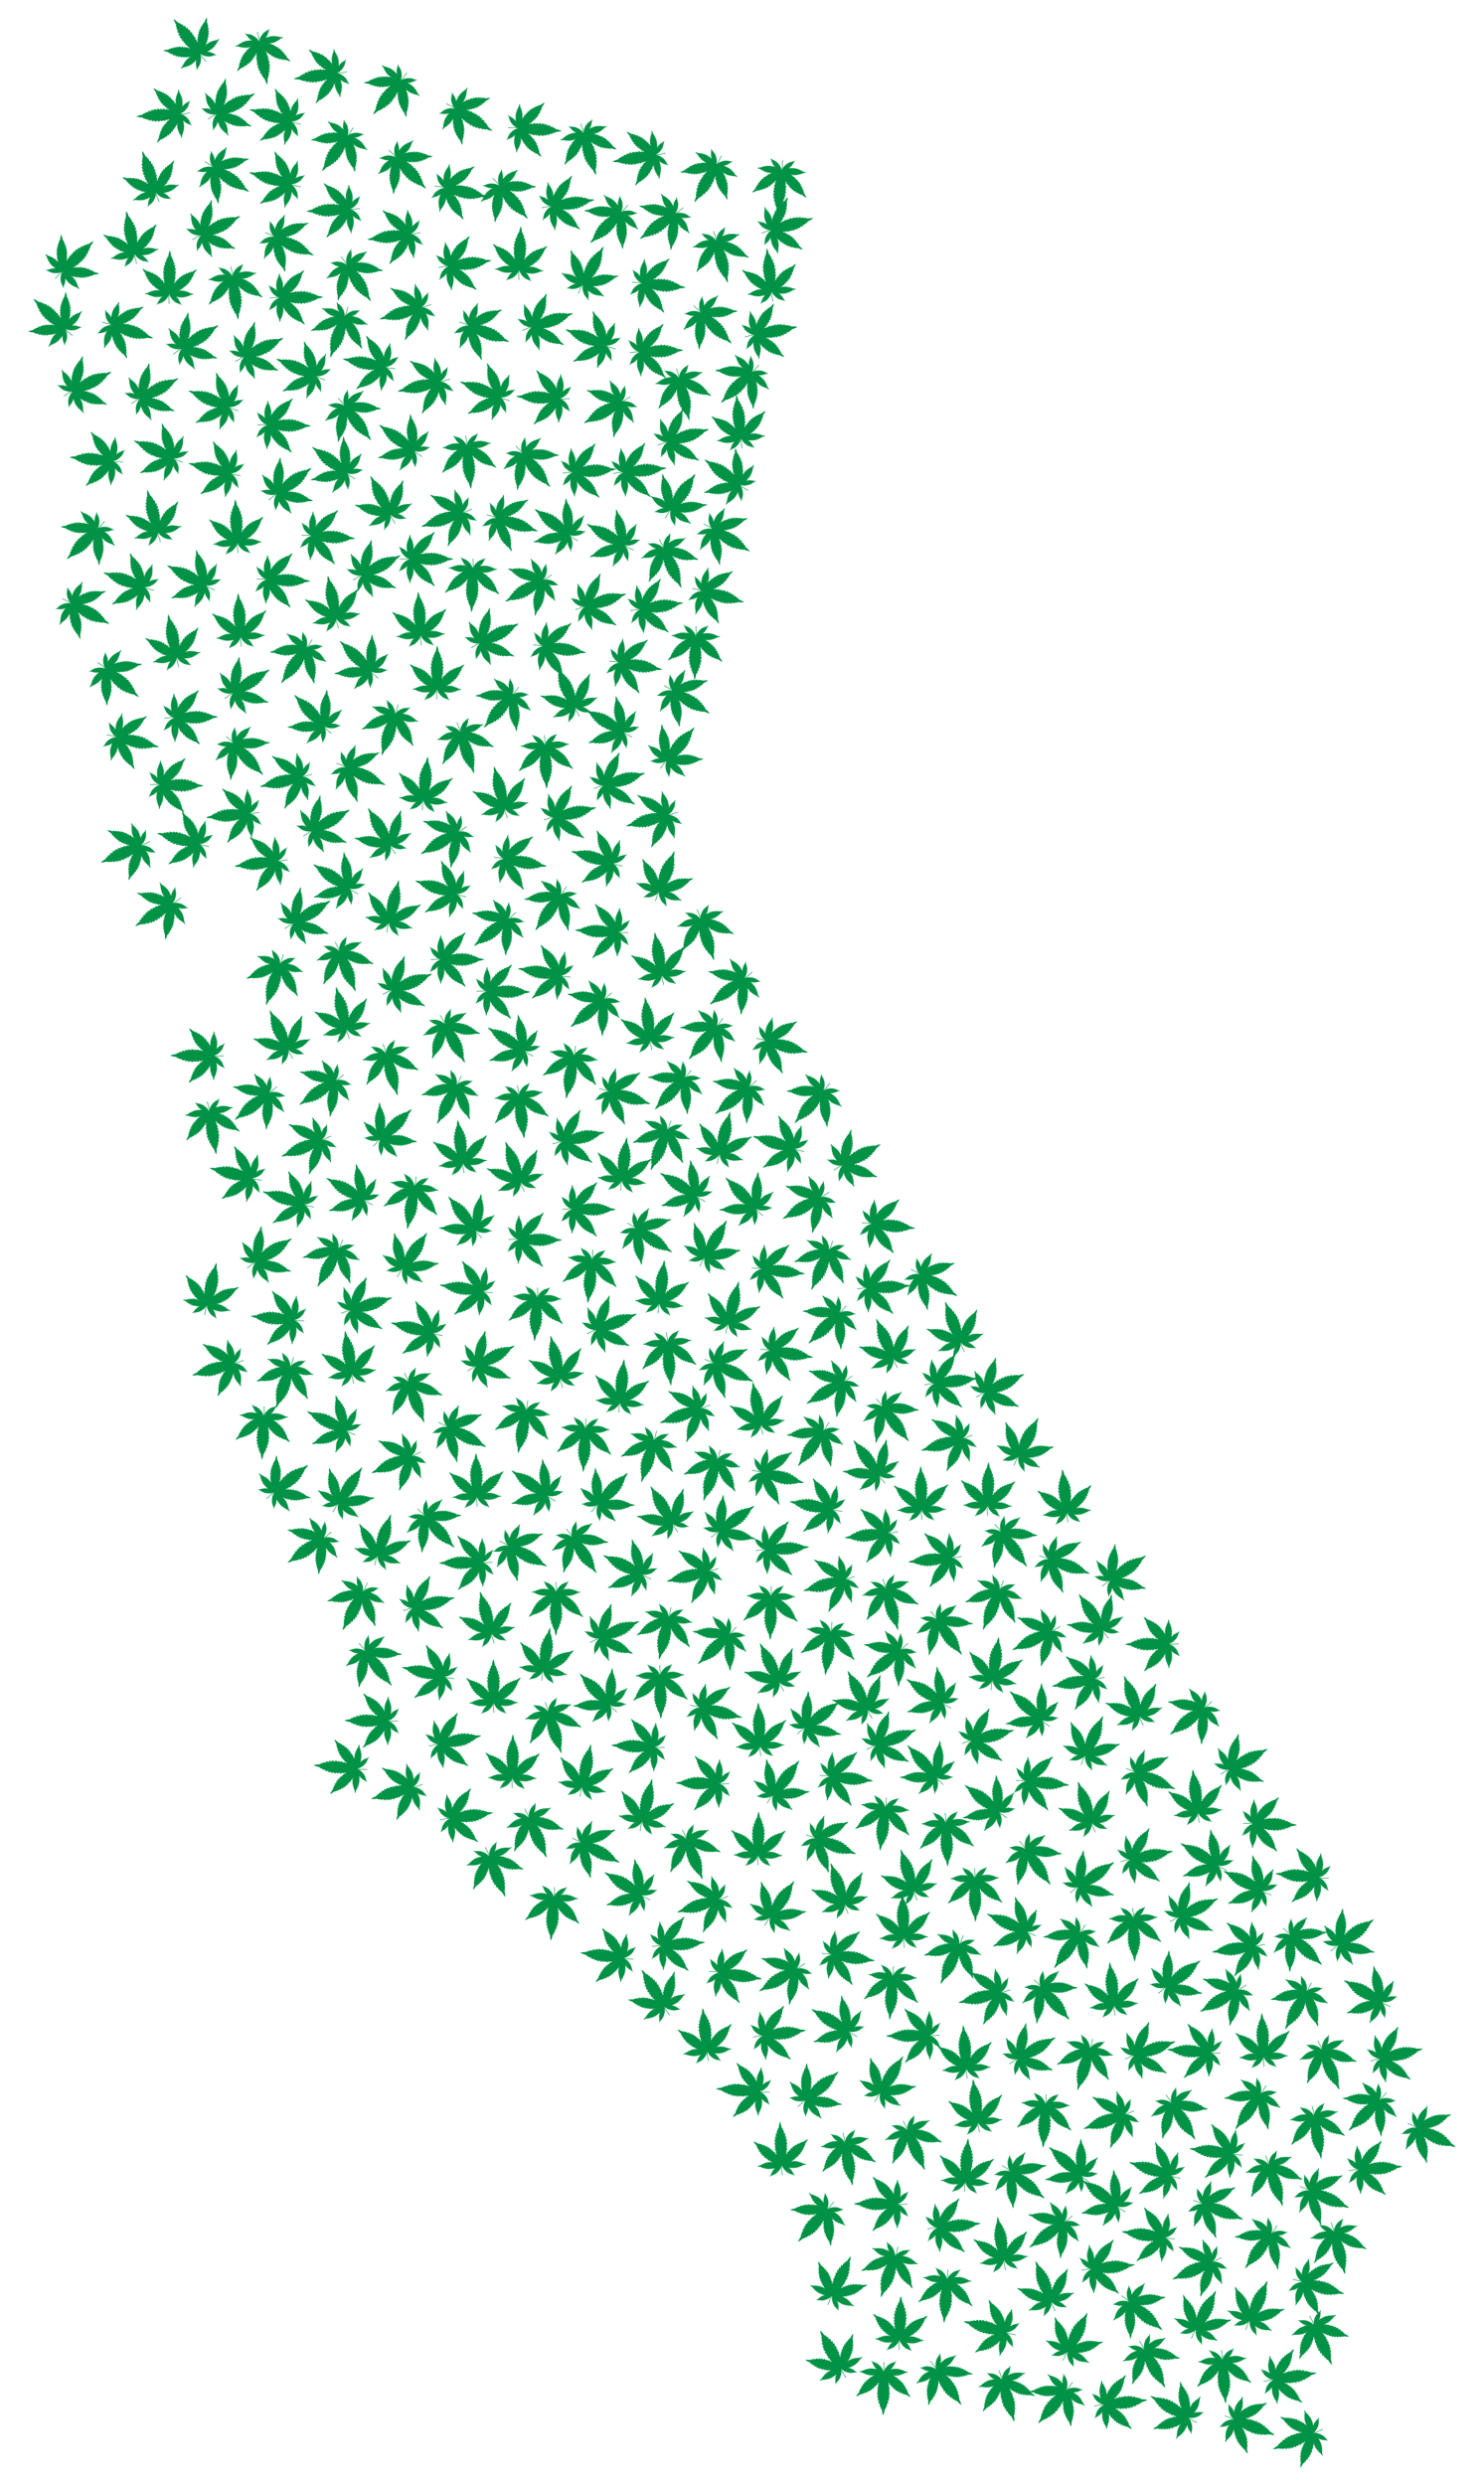<?xml version="1.0" encoding="utf-8"?>

<!DOCTYPE svg PUBLIC "-//W3C//DTD SVG 1.1//EN" "http://www.w3.org/Graphics/SVG/1.1/DTD/svg11.dtd">
<svg version="1.1" id="Layer_1" xmlns="http://www.w3.org/2000/svg" xmlns:xlink="http://www.w3.org/1999/xlink" x="0px" y="0px"
	 viewBox="0 0 969.132 1622.738" enable-background="new 0 0 969.132 1622.738" xml:space="preserve">
<symbol  id="Leaf" viewBox="-25.042 -25 50.083 50">
	<g>
		<path fill="#009245" d="M13.646,3.453C13.996,3.453,13.398,3.206,13.646,3.453C13.646,3.453,13.646,3.453,13.646,3.453z"/>
		<path fill="#009245" d="M21.996,3.537c0.188,0.021,0.377,0.01,0.523,0c0.042-0.188-0.461-1.298-1.329-1.926
			c0.252-0.027,0.38-0.077,0.511-0.117c0.021,0.004,0.042,0.008,0.064,0.013c-0.009-0.008-0.018-0.016-0.027-0.024
			c0.009-0.002,0.018-0.005,0.027-0.007c-0.136-0.377-1.664-1.999-2.03-2.03c0.282-0.052,0.817-0.15,0.994-0.272
			c0.167-0.115-1.413-1.58-2.511-1.727c0.333-0.146,1.23-0.274,1.203-0.408c-0.021-0.136-1.318-1.392-2.354-1.402
			c0.283-0.283,0.848-0.241,0.963-0.471c0.115-0.23-1.549-1.161-2.71-1.308c0.041-0.147,0.702-0.283,0.942-0.387
			c0.241-0.105-0.712-1.203-2.564-1.078c0.136-0.209,0.596-0.429,0.649-0.555c0.105-0.23-0.837-0.69-2.239-0.952
			c0.178-0.23,0.701-0.147,0.659-0.429c-0.042-0.283-1.256-0.931-2.501-0.911c0.063-0.178,0.324-0.335,0.314-0.554
			c-0.009-0.189-1.162-0.432-1.845-0.669c0.011-0.075-0.074-0.168-0.133-0.269c0.04-0.026,0.076-0.05,0.102-0.082
			c0.764,0.426,1.355,0.581,1.404,0.424c0.032-0.094-0.115-0.398-0.084-0.565c0.866,0.866,1.855,0.758,1.763,0.575
			c0.002,0,0.004,0,0.005,0c-0.002-0.001-0.004-0.002-0.007-0.003c-0.081-0.163-0.338-0.502-0.297-0.594
			c0.649,0.44,1.904,0.701,1.946,0.534c0.042-0.167-0.262-0.398-0.283-0.67c0.534,0.45,1.737,0.387,1.81,0.324
			c0.073-0.053-0.324-0.513-0.429-0.733c0.617,0.408,2.062,0.366,2.03,0.23c-0.042-0.136-0.241-0.387-0.387-0.576
			c0.188,0.147,1.674,0,1.915-0.136c-0.063-0.084-0.094-0.178-0.23-0.324c0.711,0.063,1.455-0.272,1.517-0.387
			c-0.002-0.002-0.004-0.004-0.006-0.006c0.006-0.001,0.011-0.003,0.016-0.004c-0.008-0.001-0.016-0.003-0.024-0.005
			c-0.062-0.07-0.151-0.147-0.248-0.215c0.542-0.031,3.051-0.56,3.447-0.864c0.006-0.002,0.011-0.003,0.016-0.005
			c-0.005-0.001-0.01-0.002-0.015-0.004c-0.403-0.293-2.927-0.729-3.48-0.739c0.105-0.073,0.199-0.157,0.262-0.23
			c-0.073-0.105-0.827-0.419-1.538-0.335c0.123-0.142,0.152-0.224,0.203-0.308c0.009-0.006,0.018-0.011,0.028-0.016
			c-0.006,0-0.012,0.001-0.018,0.001c0.002-0.004,0.005-0.008,0.008-0.012c-0.241-0.136-1.737-0.23-1.926-0.073
			c0.052-0.067,0.392-0.516,0.366-0.596c0,0,0.001,0,0.001,0c0,0,0,0-0.001,0c-0.043-0.125-1.428-0.104-2.019,0.314
			c0.104-0.229,0.504-0.722,0.402-0.756c0.002-0.003,0.004-0.005,0.006-0.008c-0.004,0.002-0.007,0.004-0.01,0.005
			c-0.141-0.058-1.291-0.065-1.79,0.392c0.011-0.272,0.314-0.513,0.262-0.68c-0.042-0.167-1.297,0.136-1.925,0.597
			c-0.052-0.084,0.209-0.45,0.283-0.617c0.073-0.157-0.9-0.262-1.748,0.649c-0.031-0.157,0.094-0.481,0.063-0.565
			c-0.053-0.167-0.722,0.042-1.549,0.565c-0.021-0.196,0.274-0.392,0.131-0.508c0.002-0.002,0.003-0.003,0.005-0.005
			c-0.002,0.001-0.005,0.002-0.007,0.002c-0.185-0.123-1.071,0.144-1.646,0.699c-0.03-0.091-0.012-0.215-0.039-0.316
			c0.002-0.003,0.005-0.006,0.007-0.008c-0.003,0.001-0.006,0.002-0.008,0.004c-0.04-0.145-0.109-0.13-0.296-0.054
			c-0.051-0.062-0.234-0.147-0.281-0.232c0.821,0.061,1.308-0.437,1.166-0.499c0.002-0.001,0.004-0.002,0.006-0.004
			c-0.004,0-0.009,0-0.013,0.001c-0.128-0.049-0.396-0.099-0.406-0.168c0.534-0.063,1.298-0.492,1.245-0.597
			c-0.052-0.105-0.314-0.084-0.45-0.22c0.481,0,1.078-0.586,1.088-0.649c0.011-0.063-0.398-0.126-0.555-0.188
			c0.49-0.061,1.256-0.742,1.148-0.804c0.001-0.001,0.002-0.001,0.003-0.002c-0.002,0-0.004,0-0.006,0
			c-0.087-0.048-0.297-0.086-0.444-0.116c0.167-0.011,0.869-0.753,0.931-0.931c-0.005-0.001-0.009-0.003-0.014-0.005
			c0.001-0.002,0.003-0.004,0.004-0.006c-0.092-0.015-0.109-0.041-0.251-0.052c0.398-0.293,0.628-0.795,0.607-0.89
			c-0.063,0-0.146-0.011-0.241,0c0.273-0.263,1.34-1.675,1.402-2.009c-0.335,0.021-1.852,0.942-2.145,1.182
			c0.021-0.084,0.021-0.167,0.031-0.241c-0.084-0.032-0.617,0.146-0.942,0.513c0-0.136-0.021-0.199-0.031-0.272
			c-0.003,0.001-0.007,0.002-0.011,0.003v-0.003c-0.639,0.372-0.997,0.734-1.015,0.827c-0.011-0.157-0.032-0.387-0.073-0.471
			c-0.042-0.084-0.795,0.575-0.911,1.067C6.383-22.551,6.373-22.97,6.31-22.97s-0.701,0.534-0.753,1.015
			c-0.115-0.146-0.073-0.398-0.167-0.461c-0.094-0.063-0.607,0.66-0.733,1.183c-0.063-0.021-0.094-0.335-0.125-0.45
			c-0.032-0.115-0.586,0.272-0.617,1.12c-0.094-0.073-0.167-0.293-0.22-0.325c-0.105-0.063-0.356,0.345-0.544,0.984
			c-0.085-0.085-0.045-0.557-0.334-0.182c0-0.009-0.001-0.018-0.001-0.027c-0.069,0.145-0.319,0.478-0.366,0.984
			c-0.114-0.065-0.207-0.31-0.344-0.044c0-0.01-0.001-0.019-0.001-0.029c-0.106,0.193-0.21,0.597-0.356,0.848
			c-0.084-0.063-0.053-0.157-0.167-0.157c-0.23,0.01-0.314,1.099-0.345,1.235c-0.097-0.097-0.156-0.261-0.229-0.195
			c-0.001-0.001-0.001-0.002-0.002-0.004c-0.174,0.249-0.143,0.161-0.229,0.548c-0.165,0.512-0.366,1.271-0.551,1.814
			c-0.677-5.574,0.265-5.274,0.058-9.122h-0.492c0.139,2.071-0.345,4.647-0.345,5.588c0,0.904,0.162,2.446,0.267,3.354
			c-0.398-1.038-0.505-2.219-0.686-2.168c-0.003-0.005-0.007-0.009-0.01-0.013c-0.005,0.008-0.009,0.016-0.013,0.023
			c-0.044,0.029-0.064,0.106-0.154,0.196c-0.038-0.165-0.115-1.286-0.374-1.232c-0.001-0.005-0.002-0.009-0.003-0.013
			c-0.001,0.005-0.003,0.01-0.005,0.015c-0.073,0.019-0.058,0.098-0.131,0.153c-0.26-0.428-0.331-1.079-0.551-0.901
			c-0.005-0.01-0.009-0.02-0.014-0.031c-0.001,0.015-0.001,0.03-0.002,0.045c-0.045,0.041-0.084,0.094-0.134,0.112
			c-0.051-0.552-0.414-1.138-0.559-1.097c-0.002-0.004-0.004-0.008-0.006-0.013c0,0.005,0,0.01,0,0.015
			c-0.083,0.032-0.041,0.235-0.136,0.32c-0.22-0.649-0.471-1.057-0.575-1.005c-0.052,0.032-0.136,0.251-0.22,0.325
			c-0.032-0.858-0.575-1.235-0.617-1.12c-0.031,0.115-0.063,0.429-0.125,0.45c-0.126-0.523-0.628-1.246-0.733-1.182
			c-0.104,0.063-0.052,0.324-0.167,0.46c-0.052-0.471-0.691-1.005-0.753-1.015c-0.063,0-0.084,0.408-0.125,0.575
			c-0.113-0.48-0.872-1.173-0.917-1.052c-0.001-0.002-0.002-0.004-0.004-0.005c0.001,0.004,0.001,0.007,0.002,0.011
			c-0.036,0.095-0.055,0.295-0.064,0.45c-0.031-0.167-0.848-0.785-1.026-0.827c-0.001,0.005-0.001,0.01-0.002,0.015
			c-0.003-0.001-0.006-0.003-0.008-0.004c-0.014,0.167-0.021,0.165-0.021,0.262c-0.335-0.366-0.858-0.544-0.942-0.513
			c0,0.063,0.01,0.146,0.031,0.241c-0.293-0.241-1.81-1.161-2.145-1.182c0.001,0.006,0.003,0.013,0.005,0.019
			c-0.012-0.006-0.024-0.013-0.036-0.019c0.025,0.035,0.824,1.424,1.434,2.009c-0.074-0.009-0.157-0.01-0.218-0.003
			c-0.014-0.002-0.028-0.005-0.043-0.008c0.026,0.147,0.249,0.621,0.628,0.9c-0.166,0.013-0.14,0.041-0.283,0.052
			c0.17,0.282,0.796,0.932,0.952,0.942c-0.152,0.03-0.364,0.071-0.453,0.121c-0.009-0.002-0.019-0.004-0.029-0.006
			c0.006,0.005,0.012,0.01,0.017,0.015c-0.038,0.077,0.663,0.719,1.165,0.791c-0.151,0.06-0.532,0.12-0.554,0.181
			c-0.007-0.001-0.014-0.002-0.022-0.003c0.008,0.006,0.016,0.012,0.024,0.018c0.044,0.09,0.619,0.631,1.085,0.641
			c-0.123,0.123-0.374,0.116-0.444,0.213c-0.009-0.001-0.017-0.002-0.026-0.004c0.007,0.005,0.013,0.01,0.02,0.015
			c-0.032,0.111,0.719,0.53,1.246,0.592c-0.02,0.061-0.308,0.122-0.42,0.174c-0.009-0.003-0.018-0.006-0.03-0.006
			c0.005,0.005,0.01,0.009,0.017,0.013c-0.099,0.063,0.339,0.551,1.186,0.489c-0.059,0.089-0.25,0.187-0.288,0.242
			c-0.2-0.084-0.278-0.107-0.321,0.044c-0.003-0.001-0.006-0.002-0.008-0.004c0.002,0.003,0.005,0.005,0.007,0.008
			c-0.027,0.101-0.008,0.225-0.039,0.316c-0.613-0.592-1.524-0.821-1.646-0.698c-0.002-0.001-0.005-0.002-0.007-0.003
			c0.002,0.002,0.003,0.003,0.005,0.005c-0.143,0.116,0.152,0.312,0.132,0.508c-0.827-0.523-1.497-0.732-1.549-0.565
			c-0.032,0.084,0.094,0.408,0.063,0.565c-0.817-0.878-1.751-0.812-1.751-0.665c0,0.067,0.344,0.541,0.286,0.634
			c-0.628-0.46-1.883-0.764-1.925-0.597c-0.052,0.167,0.251,0.408,0.262,0.68c-0.498-0.457-1.648-0.451-1.79-0.392
			c-0.003-0.002-0.007-0.004-0.01-0.005c0.002,0.003,0.003,0.005,0.006,0.008c-0.094,0.047,0.296,0.521,0.402,0.756
			c-0.591-0.418-1.976-0.439-2.019-0.314c-0.001,0,0,0,0,0c-0.027,0.08,0.314,0.53,0.366,0.596
			c-0.184-0.153-1.615-0.067-1.906,0.064c-0.007,0-0.013-0.001-0.02-0.001c0.003,0.002,0.006,0.004,0.009,0.006
			c-0.003,0.002-0.007,0.003-0.009,0.005c0.063,0.094,0.084,0.178,0.22,0.335c-0.712-0.084-1.465,0.23-1.538,0.335
			c0.063,0.073,0.157,0.157,0.262,0.23c-0.552,0.011-3.076,0.446-3.479,0.739c-0.005,0.001-0.01,0.002-0.016,0.004
			c0.006,0.002,0.011,0.003,0.017,0.005c0.396,0.304,2.906,0.833,3.447,0.864c-0.097,0.068-0.186,0.146-0.248,0.215
			c-0.008,0.001-0.016,0.003-0.024,0.005c0.005,0.001,0.01,0.003,0.016,0.004c-0.002,0.002-0.004,0.004-0.005,0.006
			c0.063,0.115,0.806,0.45,1.517,0.387c-0.137,0.147-0.169,0.243-0.23,0.324c0.241,0.136,1.727,0.283,1.915,0.136
			c-0.146,0.188-0.345,0.44-0.387,0.576c-0.031,0.136,1.413,0.178,2.03-0.23c-0.104,0.22-0.502,0.68-0.429,0.733
			c0.073,0.063,1.276,0.125,1.81-0.324c-0.021,0.272-0.324,0.502-0.282,0.67c0.042,0.167,1.297-0.094,1.946-0.534
			c0.041,0.091-0.214,0.429-0.296,0.592c-0.002,0.001-0.005,0.003-0.007,0.004c0.002,0,0.003,0,0.005,0
			c-0.089,0.179,0.891,0.296,1.763-0.576c0.028,0.151-0.088,0.413-0.088,0.532c0,0.311,1.063-0.2,1.396-0.384
			c0.026,0.035,0.066,0.06,0.108,0.088c-0.06,0.099-0.14,0.191-0.124,0.263c-0.681,0.239-1.847,0.483-1.856,0.673
			c-0.01,0.22,0.241,0.377,0.314,0.554c-1.245-0.01-2.459,0.628-2.501,0.911c-0.042,0.282,0.481,0.199,0.659,0.429
			c-1.413,0.262-2.354,0.722-2.25,0.952c0.053,0.126,0.523,0.345,0.649,0.555c-1.852-0.126-2.805,0.973-2.564,1.078
			c0.241,0.105,0.9,0.241,0.942,0.387c-1.151,0.146-2.826,1.078-2.71,1.308c0.105,0.22,0.68,0.188,0.963,0.471
			c-1.036,0.01-2.334,1.266-2.355,1.402c-0.031,0.136,0.869,0.262,1.203,0.408c-1.088,0.147-2.679,1.612-2.511,1.727
			c0.167,0.115,0.649,0.209,0.994,0.272c-0.366,0.021-1.905,1.643-2.03,2.03c0.157,0.031,0.283,0.105,0.575,0.136
			c-0.869,0.628-1.371,1.737-1.329,1.925c0.008,0.001,0.017,0.001,0.026,0.002c-0.002,0.003-0.004,0.006-0.005,0.008
			c0.005-0.003,0.008-0.005,0.013-0.008c0.141,0.009,0.315,0.017,0.489-0.002c-0.596,0.576-2.92,3.652-3.045,4.364
			c0.007,0,0.015-0.001,0.022-0.002c-0.001,0.001-0.001,0.002-0.002,0.002c0.002-0.001,0.003-0.002,0.005-0.003
			c0.78-0.094,4.01-2.044,4.631-2.572c-0.042,0.178-0.053,0.366-0.063,0.513c0.188,0.063,1.34-0.324,2.062-1.12
			c0,0.304,0.063,0.429,0.084,0.586c0.007-0.002,0.015-0.003,0.023-0.006c0,0.002-0.001,0.004-0.002,0.006
			c0.002-0.003,0.005-0.005,0.007-0.008c0.447-0.136,2.15-1.444,2.211-1.792c0.031,0.345,0.073,0.837,0.167,1.015
			c0.094,0.178,1.716-1.245,1.978-2.323c0.108,0.367,0.136,1.29,0.293,1.243c0,0.001,0,0.002,0,0.003
			c0-0.001,0.001-0.002,0.001-0.003c0.193-0.056,1.519-1.18,1.631-2.195c0.251,0.314,0.167,0.879,0.377,1.015
			c0.209,0.136,1.319-1.423,1.58-2.564C-9.9-0.241-9.837,0.429-9.753,0.68c0.084,0.251,1.277-0.586,1.34-2.438
			c0.199,0.146,0.355,0.628,0.481,0.701c0.22,0.125,0.774-0.753,1.182-2.135c0.208,0.198,0.079,0.746,0.366,0.689v0.002l0.001-0.002
			c0.291-0.049,1.036-1.175,1.15-2.394c0.167,0.094,0.293,0.366,0.513,0.377c0.083,0.004,0.2-0.21,0.332-0.506
			c0.07-0.019,0.149-0.036,0.244-0.017c-0.209,0.711-1.172,2.302-0.994,2.49C-4.96-2.365-4.615-2.48-4.406-2.396
			C-5.4-1.319-5.797,0.251-5.588,0.513c0.209,0.262,0.544-0.272,0.89-0.241c-0.89,1.444-1.224,2.627-0.942,2.721
			c0.157,0.042,0.701-0.188,0.994-0.136C-6.182,4.341-6.048,6.1-5.695,5.93c0,0.008,0.001,0.016,0.002,0.024
			c0.004-0.012,0.009-0.022,0.015-0.033c0.301-0.151,0.883-0.581,1.032-0.501c-0.766,1.093-1.315,3.341-0.972,3.406
			c0,0.002-0.001,0.004-0.001,0.006c0.001-0.002,0.002-0.003,0.004-0.005c0.291,0.049,0.7-0.446,1.158-0.476
			c-0.816,0.921-0.732,3.035-0.628,3.171c0.105,0.136,0.911-0.544,1.308-0.732c-0.727,1.06-0.728,3.632-0.449,3.552
			c0,0.002,0,0.004-0.001,0.006c0.002-0.002,0.003-0.005,0.005-0.007c0.247-0.07,0.686-0.409,1-0.652
			c-0.262,0.345-0.052,2.961,0.188,3.38c0.003-0.002,0.007-0.005,0.011-0.007c0,0.002,0,0.005,0,0.007
			c0.002-0.004,0.004-0.007,0.007-0.011c0.151-0.098,0.306-0.155,0.558-0.387c-0.136,1.256,0.44,2.564,0.639,2.679l0.006-0.006
			c0.002,0.005,0.003,0.011,0.005,0.016c0.002-0.01,0.005-0.019,0.007-0.028c0.113-0.113,0.261-0.263,0.39-0.442
			c0.021,0.973,0.89,5.421,1.413,6.101c0.002-0.003,0.004-0.006,0.006-0.008C0.008,24.987,0.009,24.993,0.01,25
			c0.003-0.013,0.006-0.025,0.009-0.038c0.525-0.761,1.362-5.112,1.393-6.073c0.136,0.188,0.293,0.345,0.408,0.46
			c0.188-0.115,0.774-1.423,0.638-2.679c0.256,0.235,0.412,0.291,0.566,0.391c0.003,0.006,0.007,0.011,0.01,0.017
			c0-0.003,0-0.007,0-0.01c0,0,0,0,0,0c0.241-0.419,0.45-3.035,0.188-3.38c0.331,0.248,0.773,0.597,1.016,0.656
			c0.003,0.005,0.007,0.009,0.01,0.013c0-0.004-0.001-0.007-0.002-0.011c0.233,0.117,0.279-2.457-0.469-3.557
			c0.38,0.175,1.175,0.844,1.302,0.738c0.002,0.001,0.004,0.003,0.006,0.005c-0.001-0.002-0.002-0.005-0.004-0.007
			c0.114-0.152,0.186-2.26-0.624-3.174c0.46,0.02,0.871,0.521,1.162,0.475C5.624,8.827,5.627,8.83,5.63,8.832
			C5.629,8.83,5.628,8.827,5.626,8.824c0.326-0.07-0.212-2.298-0.98-3.404C4.798,5.34,5.403,5.78,5.698,5.93
			c0.005,0.008,0.011,0.015,0.016,0.024c0-0.006-0.001-0.011-0.002-0.016c0.322,0.134,0.477-1.59-1.065-3.081
			C4.92,2.806,5.447,3.03,5.624,2.997L5.63,3.003C5.629,3.001,5.629,2.998,5.628,2.996c0.325-0.081-0.089-1.35-0.929-2.724
			c0.335-0.021,0.68,0.502,0.889,0.241C5.797,0.251,5.4-1.318,4.405-2.396c0.159-0.056,0.389-0.009,0.573-0.065
			C4.98-2.461,4.98-2.46,4.981-2.459c0-0.001-0.001-0.002-0.001-0.003C5.039-2.48,5.093-2.508,5.138-2.554
			c0.188-0.188-0.785-1.779-0.994-2.49c0.103-0.021,0.187,0.001,0.261,0.021c0,0,0.105,0.24,0.105,0.24
			C4.531-4.751,4.542-4.73,4.563-4.698c0-0.002,0-0.005,0-0.007c0.25,0.43,0.456-0.09,0.681-0.203
			c0.109,1.291,0.85,2.152,0.868,2.187v-0.008c0.563,0.644,0.45-0.283,0.649-0.473c0.428,1.459,0.998,2.304,1.19,2.14
			C7.952-1.06,7.952-1.059,7.953-1.057v-0.007c0.124-0.092,0.277-0.541,0.471-0.694c0.063,1.854,1.264,2.702,1.342,2.43
			C9.769,0.675,9.771,0.678,9.774,0.68C9.772,0.676,9.77,0.671,9.768,0.666c0.082-0.261,0.144-0.908,0.278-0.959
			c0.262,1.14,1.36,2.7,1.58,2.564c0.22-0.136,0.126-0.701,0.377-1.015c0.115,1.035,1.495,2.187,1.643,2.198
			c0.147,0.01,0.178-0.89,0.283-1.246c0.262,1.078,1.863,2.491,1.967,2.313c0,0,0-0.001,0-0.001c0.004,0.004,0.007,0.007,0.01,0.012
			c-0.001-0.007-0.003-0.015-0.005-0.022c0.1-0.186,0.131-0.665,0.161-1.003c0.073,0.356,1.842,1.706,2.24,1.8
			c0.004,0.004,0.007,0.007,0.01,0.01c-0.002-0.009-0.005-0.017-0.007-0.026c0.032-0.15,0.081-0.277,0.081-0.571
			c0.705,0.777,1.82,1.154,2.046,1.122c0.005,0.002,0.01,0.005,0.015,0.008c-0.002-0.003-0.005-0.006-0.007-0.009
			c0.002,0,0.005-0.001,0.007-0.001c-0.011-0.136-0.021-0.324-0.063-0.513c0.621,0.528,3.862,2.478,4.632,2.572
			c0.008,0.005,0.016,0.009,0.025,0.013c-0.002-0.004-0.005-0.007-0.007-0.011c0.002,0,0.005,0.001,0.007,0.001
			C24.916,7.179,22.593,4.102,21.996,3.537z"/>
	</g>
</symbol>
<g>
	
		<use xlink:href="#Leaf"  width="50.083" height="50" x="-25.042" y="-25" transform="matrix(0.513 -0.493 -0.493 -0.513 390.872 1105.669)" overflow="visible"/>
	
		<use xlink:href="#Leaf"  width="50.083" height="50" x="-25.042" y="-25" transform="matrix(-0.491 -0.514 -0.514 0.491 468.587 1074.414)" overflow="visible"/>
	
		<use xlink:href="#Leaf"  width="50.083" height="50" x="-25.042" y="-25" transform="matrix(0.624 -0.341 -0.341 -0.624 544.148 1537.477)" overflow="visible"/>
	
		<use xlink:href="#Leaf"  width="50.083" height="50" x="-25.042" y="-25" transform="matrix(0.094 0.705 0.705 -0.094 304.368 1186.051)" overflow="visible"/>
	
		<use xlink:href="#Leaf"  width="50.083" height="50" x="-25.042" y="-25" transform="matrix(-0.014 0.711 0.711 0.014 185.327 277.757)" overflow="visible"/>
	
		<use xlink:href="#Leaf"  width="50.083" height="50" x="-25.042" y="-25" transform="matrix(-0.044 0.71 0.71 0.044 349.005 84.391)" overflow="visible"/>
	
		<use xlink:href="#Leaf"  width="50.083" height="50" x="-25.042" y="-25" transform="matrix(-0.407 -0.583 -0.583 0.407 202.426 1010.342)" overflow="visible"/>
	
		<use xlink:href="#Leaf"  width="50.083" height="50" x="-25.042" y="-25" transform="matrix(0.205 0.681 0.681 -0.205 404.329 509.93)" overflow="visible"/>
	
		<use xlink:href="#Leaf"  width="50.083" height="50" x="-25.042" y="-25" transform="matrix(0.438 -0.56 -0.56 -0.438 644.009 1176.579)" overflow="visible"/>
	
		<use xlink:href="#Leaf"  width="50.083" height="50" x="-25.042" y="-25" transform="matrix(0.424 -0.571 -0.571 -0.424 721.113 1434.345)" overflow="visible"/>
	
		<use xlink:href="#Leaf"  width="50.083" height="50" x="-25.042" y="-25" transform="matrix(-0.651 0.285 0.285 0.651 867.569 1348.305)" overflow="visible"/>
	
		<use xlink:href="#Leaf"  width="50.083" height="50" x="-25.042" y="-25" transform="matrix(-0.71 -0.043 -0.043 0.71 350.124 857.971)" overflow="visible"/>
	
		<use xlink:href="#Leaf"  width="50.083" height="50" x="-25.042" y="-25" transform="matrix(0.004 -0.711 -0.711 -0.004 575.373 1439.188)" overflow="visible"/>
	
		<use xlink:href="#Leaf"  width="50.083" height="50" x="-25.042" y="-25" transform="matrix(-0.643 -0.303 -0.303 0.643 621.871 1279.422)" overflow="visible"/>
	
		<use xlink:href="#Leaf"  width="50.083" height="50" x="-25.042" y="-25" transform="matrix(-0.367 -0.609 -0.609 0.367 541.878 907.462)" overflow="visible"/>
	
		<use xlink:href="#Leaf"  width="50.083" height="50" x="-25.042" y="-25" transform="matrix(0.632 0.327 0.327 -0.632 785.897 1511.656)" overflow="visible"/>
	
		<use xlink:href="#Leaf"  width="50.083" height="50" x="-25.042" y="-25" transform="matrix(0.283 -0.652 -0.652 -0.283 196.637 241.407)" overflow="visible"/>
	
		<use xlink:href="#Leaf"  width="50.083" height="50" x="-25.042" y="-25" transform="matrix(-0.561 0.437 0.437 0.561 231.454 273.437)" overflow="visible"/>
	
		<use xlink:href="#Leaf"  width="50.083" height="50" x="-25.042" y="-25" transform="matrix(-0.681 -0.203 -0.203 0.681 423.948 950.911)" overflow="visible"/>
	
		<use xlink:href="#Leaf"  width="50.083" height="50" x="-25.042" y="-25" transform="matrix(0.706 -0.084 -0.084 -0.706 300.985 748.975)" overflow="visible"/>
	
		<use xlink:href="#Leaf"  width="50.083" height="50" x="-25.042" y="-25" transform="matrix(-0.711 -0.004 -0.004 0.711 363.096 1050.334)" overflow="visible"/>
	
		<use xlink:href="#Leaf"  width="50.083" height="50" x="-25.042" y="-25" transform="matrix(-0.672 -0.233 -0.233 0.672 186.131 902.639)" overflow="visible"/>
	
		<use xlink:href="#Leaf"  width="50.083" height="50" x="-25.042" y="-25" transform="matrix(-0.184 0.687 0.687 0.184 468.701 388.665)" overflow="visible"/>
	
		<use xlink:href="#Leaf"  width="50.083" height="50" x="-25.042" y="-25" transform="matrix(-0.517 0.488 0.488 0.517 284.599 997.731)" overflow="visible"/>
	
		<use xlink:href="#Leaf"  width="50.083" height="50" x="-25.042" y="-25" transform="matrix(-0.064 0.708 0.708 0.064 680.603 1164.102)" overflow="visible"/>
	
		<use xlink:href="#Leaf"  width="50.083" height="50" x="-25.042" y="-25" transform="matrix(-0.709 -0.048 -0.048 0.709 360.988 1249.453)" overflow="visible"/>
	
		<use xlink:href="#Leaf"  width="50.083" height="50" x="-25.042" y="-25" transform="matrix(0.009 0.711 0.711 -0.009 193.263 194.253)" overflow="visible"/>
	
		<use xlink:href="#Leaf"  width="50.083" height="50" x="-25.042" y="-25" transform="matrix(0.211 0.679 0.679 -0.211 392.08 393.066)" overflow="visible"/>
	
		<use xlink:href="#Leaf"  width="50.083" height="50" x="-25.042" y="-25" transform="matrix(0.612 -0.362 -0.362 -0.612 433.877 985.815)" overflow="visible"/>
	
		<use xlink:href="#Leaf"  width="50.083" height="50" x="-25.042" y="-25" transform="matrix(-0.547 0.455 0.455 0.547 347.904 304.345)" overflow="visible"/>
	
		<use xlink:href="#Leaf"  width="50.083" height="50" x="-25.042" y="-25" transform="matrix(-0.102 0.704 0.704 0.102 480.053 1289.72)" overflow="visible"/>
	
		<use xlink:href="#Leaf"  width="50.083" height="50" x="-25.042" y="-25" transform="matrix(0.18 -0.688 -0.688 -0.18 646.553 1520.397)" overflow="visible"/>
	
		<use xlink:href="#Leaf"  width="50.083" height="50" x="-25.042" y="-25" transform="matrix(-0.699 -0.13 -0.13 0.699 341.604 931.483)" overflow="visible"/>
	
		<use xlink:href="#Leaf"  width="50.083" height="50" x="-25.042" y="-25" transform="matrix(0.214 -0.678 -0.678 -0.214 754.368 1417.373)" overflow="visible"/>
	
		<use xlink:href="#Leaf"  width="50.083" height="50" x="-25.042" y="-25" transform="matrix(-0.366 0.61 0.61 0.366 306.257 76.412)" overflow="visible"/>
	
		<use xlink:href="#Leaf"  width="50.083" height="50" x="-25.042" y="-25" transform="matrix(0.335 0.627 0.627 -0.335 812.243 1150.449)" overflow="visible"/>
	
		<use xlink:href="#Leaf"  width="50.083" height="50" x="-25.042" y="-25" transform="matrix(-0.671 -0.236 -0.236 0.671 221.591 216.689)" overflow="visible"/>
	
		<use xlink:href="#Leaf"  width="50.083" height="50" x="-25.042" y="-25" transform="matrix(0.353 -0.617 -0.617 -0.353 893.06 1301.955)" overflow="visible"/>
	
		<use xlink:href="#Leaf"  width="50.083" height="50" x="-25.042" y="-25" transform="matrix(-0.08 0.707 0.707 0.08 508.06 829.819)" overflow="visible"/>
	
		<use xlink:href="#Leaf"  width="50.083" height="50" x="-25.042" y="-25" transform="matrix(-0.552 -0.448 -0.448 0.552 254.958 60.913)" overflow="visible"/>
	
		<use xlink:href="#Leaf"  width="50.083" height="50" x="-25.042" y="-25" transform="matrix(-0.52 -0.485 -0.485 0.52 439.787 711.5)" overflow="visible"/>
	
		<use xlink:href="#Leaf"  width="50.083" height="50" x="-25.042" y="-25" transform="matrix(0.087 -0.706 -0.706 -0.087 396.612 1277.32)" overflow="visible"/>
	
		<use xlink:href="#Leaf"  width="50.083" height="50" x="-25.042" y="-25" transform="matrix(0.643 -0.304 -0.304 -0.643 183.737 675.739)" overflow="visible"/>
	
		<use xlink:href="#Leaf"  width="50.083" height="50" x="-25.042" y="-25" transform="matrix(0.71 0.048 0.048 -0.71 631.039 1414.118)" overflow="visible"/>
	
		<use xlink:href="#Leaf"  width="50.083" height="50" x="-25.042" y="-25" transform="matrix(-0.53 -0.474 -0.474 0.53 533.062 1450.644)" overflow="visible"/>
	
		<use xlink:href="#Leaf"  width="50.083" height="50" x="-25.042" y="-25" transform="matrix(-0.685 0.192 0.192 0.685 254.849 698.256)" overflow="visible"/>
	
		<use xlink:href="#Leaf"  width="50.083" height="50" x="-25.042" y="-25" transform="matrix(-0.232 -0.672 -0.672 0.232 291.939 338.143)" overflow="visible"/>
	
		<use xlink:href="#Leaf"  width="50.083" height="50" x="-25.042" y="-25" transform="matrix(-0.219 0.676 0.676 0.219 334.315 341.405)" overflow="visible"/>
	
		<use xlink:href="#Leaf"  width="50.083" height="50" x="-25.042" y="-25" transform="matrix(-0.635 -0.32 -0.32 0.635 293.51 718.078)" overflow="visible"/>
	
		<use xlink:href="#Leaf"  width="50.083" height="50" x="-25.042" y="-25" transform="matrix(0.464 0.539 0.539 -0.464 534.174 1364.419)" overflow="visible"/>
	
		<use xlink:href="#Leaf"  width="50.083" height="50" x="-25.042" y="-25" transform="matrix(0.664 -0.254 -0.254 -0.664 623.577 866.658)" overflow="visible"/>
	
		<use xlink:href="#Leaf"  width="50.083" height="50" x="-25.042" y="-25" transform="matrix(0.199 -0.683 -0.683 -0.199 390.079 560.811)" overflow="visible"/>
	
		<use xlink:href="#Leaf"  width="50.083" height="50" x="-25.042" y="-25" transform="matrix(-0.042 0.71 0.71 0.042 214.222 350.525)" overflow="visible"/>
	
		<use xlink:href="#Leaf"  width="50.083" height="50" x="-25.042" y="-25" transform="matrix(-0.658 -0.269 -0.269 0.658 431.746 747.769)" overflow="visible"/>
	
		<use xlink:href="#Leaf"  width="50.083" height="50" x="-25.042" y="-25" transform="matrix(-0.691 0.169 0.169 0.691 445.917 257.246)" overflow="visible"/>
	
		<use xlink:href="#Leaf"  width="50.083" height="50" x="-25.042" y="-25" transform="matrix(-0.16 -0.693 -0.693 0.16 277.012 251.599)" overflow="visible"/>
	
		<use xlink:href="#Leaf"  width="50.083" height="50" x="-25.042" y="-25" transform="matrix(0.2 -0.682 -0.682 -0.2 179.944 76.413)" overflow="visible"/>
	
		<use xlink:href="#Leaf"  width="50.083" height="50" x="-25.042" y="-25" transform="matrix(-0.501 -0.504 -0.504 0.501 56.252 352.624)" overflow="visible"/>
	
		<use xlink:href="#Leaf"  width="50.083" height="50" x="-25.042" y="-25" transform="matrix(0.049 -0.709 -0.709 -0.049 779.851 1339.589)" overflow="visible"/>
	
		<use xlink:href="#Leaf"  width="50.083" height="50" x="-25.042" y="-25" transform="matrix(-0.194 0.684 0.684 0.194 860.784 1493.04)" overflow="visible"/>
	
		<use xlink:href="#Leaf"  width="50.083" height="50" x="-25.042" y="-25" transform="matrix(0.308 0.641 0.641 -0.308 779.567 1247.343)" overflow="visible"/>
	
		<use xlink:href="#Leaf"  width="50.083" height="50" x="-25.042" y="-25" transform="matrix(-0.538 0.465 0.465 0.538 333.059 129.329)" overflow="visible"/>
	
		<use xlink:href="#Leaf"  width="50.083" height="50" x="-25.042" y="-25" transform="matrix(0.696 0.146 0.146 -0.696 382.235 1156.453)" overflow="visible"/>
	
		<use xlink:href="#Leaf"  width="50.083" height="50" x="-25.042" y="-25" transform="matrix(-0.504 -0.502 -0.502 0.504 893.317 1378.738)" overflow="visible"/>
	
		<use xlink:href="#Leaf"  width="50.083" height="50" x="-25.042" y="-25" transform="matrix(0.112 0.702 0.702 -0.112 842.197 1552.343)" overflow="visible"/>
	
		<use xlink:href="#Leaf"  width="50.083" height="50" x="-25.042" y="-25" transform="matrix(-0.711 0.015 0.015 0.711 431.231 1104.612)" overflow="visible"/>
	
		<use xlink:href="#Leaf"  width="50.083" height="50" x="-25.042" y="-25" transform="matrix(-0.657 -0.273 -0.273 0.657 648.775 1047.905)" overflow="visible"/>
	
		<use xlink:href="#Leaf"  width="50.083" height="50" x="-25.042" y="-25" transform="matrix(0.131 -0.699 -0.699 -0.131 533.091 983.793)" overflow="visible"/>
	
		<use xlink:href="#Leaf"  width="50.083" height="50" x="-25.042" y="-25" transform="matrix(0.71 -0.032 -0.032 -0.71 495.918 1129.487)" overflow="visible"/>
	
		<use xlink:href="#Leaf"  width="50.083" height="50" x="-25.042" y="-25" transform="matrix(-0.673 0.229 0.229 0.673 832 1423.731)" overflow="visible"/>
	
		<use xlink:href="#Leaf"  width="50.083" height="50" x="-25.042" y="-25" transform="matrix(0.677 -0.217 -0.217 -0.677 593.648 1224.574)" overflow="visible"/>
	
		<use xlink:href="#Leaf"  width="50.083" height="50" x="-25.042" y="-25" transform="matrix(-0.193 -0.684 -0.684 0.193 264.994 203.575)" overflow="visible"/>
	
		<use xlink:href="#Leaf"  width="50.083" height="50" x="-25.042" y="-25" transform="matrix(0.612 0.362 0.362 -0.612 465.631 812.147)" overflow="visible"/>
	
		<use xlink:href="#Leaf"  width="50.083" height="50" x="-25.042" y="-25" transform="matrix(-0.513 0.493 0.493 0.513 265.87 110.415)" overflow="visible"/>
	
		<use xlink:href="#Leaf"  width="50.083" height="50" x="-25.042" y="-25" transform="matrix(0.437 0.561 0.561 -0.437 769.94 1291.127)" overflow="visible"/>
	
		<use xlink:href="#Leaf"  width="50.083" height="50" x="-25.042" y="-25" transform="matrix(-0.625 -0.339 -0.339 0.625 215.865 824.754)" overflow="visible"/>
	
		<use xlink:href="#Leaf"  width="50.083" height="50" x="-25.042" y="-25" transform="matrix(-0.459 0.543 0.543 0.459 745.545 1510.033)" overflow="visible"/>
	
		<use xlink:href="#Leaf"  width="50.083" height="50" x="-25.042" y="-25" transform="matrix(-0.452 -0.549 -0.549 0.452 579.728 1084.092)" overflow="visible"/>
	
		<use xlink:href="#Leaf"  width="50.083" height="50" x="-25.042" y="-25" transform="matrix(0.238 -0.67 -0.67 -0.238 84.213 379.83)" overflow="visible"/>
	
		<use xlink:href="#Leaf"  width="50.083" height="50" x="-25.042" y="-25" transform="matrix(-0.71 -0.03 -0.03 0.71 171.821 935.394)" overflow="visible"/>
	
		<use xlink:href="#Leaf"  width="50.083" height="50" x="-25.042" y="-25" transform="matrix(0.382 0.6 0.6 -0.382 127.689 221.956)" overflow="visible"/>
	
		<use xlink:href="#Leaf"  width="50.083" height="50" x="-25.042" y="-25" transform="matrix(0.689 -0.174 -0.174 -0.689 100.526 337.226)" overflow="visible"/>
	
		<use xlink:href="#Leaf"  width="50.083" height="50" x="-25.042" y="-25" transform="matrix(0.312 -0.639 -0.639 -0.312 216.444 929.512)" overflow="visible"/>
	
		<use xlink:href="#Leaf"  width="50.083" height="50" x="-25.042" y="-25" transform="matrix(0.256 -0.663 -0.663 -0.256 316.934 255.641)" overflow="visible"/>
	
		<use xlink:href="#Leaf"  width="50.083" height="50" x="-25.042" y="-25" transform="matrix(0.105 0.703 0.703 -0.105 428.61 396.245)" overflow="visible"/>
	
		<use xlink:href="#Leaf"  width="50.083" height="50" x="-25.042" y="-25" transform="matrix(0.663 -0.257 -0.257 -0.663 682.74 1493.055)" overflow="visible"/>
	
		<use xlink:href="#Leaf"  width="50.083" height="50" x="-25.042" y="-25" transform="matrix(0.38 -0.601 -0.601 -0.38 333.533 680.544)" overflow="visible"/>
	
		<use xlink:href="#Leaf"  width="50.083" height="50" x="-25.042" y="-25" transform="matrix(-0.675 -0.224 -0.224 0.675 465.046 963.178)" overflow="visible"/>
	
		<use xlink:href="#Leaf"  width="50.083" height="50" x="-25.042" y="-25" transform="matrix(0.566 -0.431 -0.431 -0.566 124.205 26.628)" overflow="visible"/>
	
		<use xlink:href="#Leaf"  width="50.083" height="50" x="-25.042" y="-25" transform="matrix(-0.276 0.655 0.655 0.276 751.223 1161.424)" overflow="visible"/>
	
		<use xlink:href="#Leaf"  width="50.083" height="50" x="-25.042" y="-25" transform="matrix(0.711 0.027 0.027 -0.711 339.428 165.609)" overflow="visible"/>
	
		<use xlink:href="#Leaf"  width="50.083" height="50" x="-25.042" y="-25" transform="matrix(0.325 0.632 0.632 -0.325 245.794 370.838)" overflow="visible"/>
	
		<use xlink:href="#Leaf"  width="50.083" height="50" x="-25.042" y="-25" transform="matrix(0.363 -0.611 -0.611 -0.363 786.178 1212.725)" overflow="visible"/>
	
		<use xlink:href="#Leaf"  width="50.083" height="50" x="-25.042" y="-25" transform="matrix(0.07 0.708 0.708 -0.07 417.637 307.394)" overflow="visible"/>
	
		<use xlink:href="#Leaf"  width="50.083" height="50" x="-25.042" y="-25" transform="matrix(-0.63 -0.33 -0.33 0.63 231.973 1048.839)" overflow="visible"/>
	
		<use xlink:href="#Leaf"  width="50.083" height="50" x="-25.042" y="-25" transform="matrix(0.595 0.39 0.39 -0.595 226.742 973.026)" overflow="visible"/>
	
		<use xlink:href="#Leaf"  width="50.083" height="50" x="-25.042" y="-25" transform="matrix(0.707 -0.075 -0.075 -0.707 460.752 1329.003)" overflow="visible"/>
	
		<use xlink:href="#Leaf"  width="50.083" height="50" x="-25.042" y="-25" transform="matrix(-0.193 -0.684 -0.684 0.193 259.462 1169.904)" overflow="visible"/>
	
		<use xlink:href="#Leaf"  width="50.083" height="50" x="-25.042" y="-25" transform="matrix(-0.706 0.089 0.089 0.706 340.114 725.789)" overflow="visible"/>
	
		<use xlink:href="#Leaf"  width="50.083" height="50" x="-25.042" y="-25" transform="matrix(-0.661 0.261 0.261 0.661 270.525 912.425)" overflow="visible"/>
	
		<use xlink:href="#Leaf"  width="50.083" height="50" x="-25.042" y="-25" transform="matrix(0.047 -0.71 -0.71 -0.047 485.382 1365.112)" overflow="visible"/>
	
		<use xlink:href="#Leaf"  width="50.083" height="50" x="-25.042" y="-25" transform="matrix(0.708 0.072 0.072 -0.708 277.509 511.861)" overflow="visible"/>
	
		<use xlink:href="#Leaf"  width="50.083" height="50" x="-25.042" y="-25" transform="matrix(-0.39 0.595 0.595 0.39 424.074 808.043)" overflow="visible"/>
	
		<use xlink:href="#Leaf"  width="50.083" height="50" x="-25.042" y="-25" transform="matrix(-0.681 -0.203 -0.203 0.681 708.744 1347.896)" overflow="visible"/>
	
		<use xlink:href="#Leaf"  width="50.083" height="50" x="-25.042" y="-25" transform="matrix(0.711 0.016 0.016 -0.711 645.157 972.534)" overflow="visible"/>
	
		<use xlink:href="#Leaf"  width="50.083" height="50" x="-25.042" y="-25" transform="matrix(0.316 -0.637 -0.637 -0.316 409.814 1023.536)" overflow="visible"/>
	
		<use xlink:href="#Leaf"  width="50.083" height="50" x="-25.042" y="-25" transform="matrix(0.395 -0.591 -0.591 -0.395 219.317 574.256)" overflow="visible"/>
	
		<use xlink:href="#Leaf"  width="50.083" height="50" x="-25.042" y="-25" transform="matrix(-0.167 0.691 0.691 0.167 507.784 964.083)" overflow="visible"/>
	
		<use xlink:href="#Leaf"  width="50.083" height="50" x="-25.042" y="-25" transform="matrix(0.047 0.71 0.71 -0.047 510.723 1011.346)" overflow="visible"/>
	
		<use xlink:href="#Leaf"  width="50.083" height="50" x="-25.042" y="-25" transform="matrix(-0.086 -0.706 -0.706 0.086 170.733 563.535)" overflow="visible"/>
	
		<use xlink:href="#Leaf"  width="50.083" height="50" x="-25.042" y="-25" transform="matrix(0.07 0.708 0.708 -0.07 723.483 1480.675)" overflow="visible"/>
	
		<use xlink:href="#Leaf"  width="50.083" height="50" x="-25.042" y="-25" transform="matrix(-0.514 0.491 0.491 0.514 159.637 493.2)" overflow="visible"/>
	
		<use xlink:href="#Leaf"  width="50.083" height="50" x="-25.042" y="-25" transform="matrix(-0.163 0.692 0.692 0.163 86.451 483.72)" overflow="visible"/>
	
		<use xlink:href="#Leaf"  width="50.083" height="50" x="-25.042" y="-25" transform="matrix(-0.006 -0.711 -0.711 0.006 752.602 1073.601)" overflow="visible"/>
	
		<use xlink:href="#Leaf"  width="50.083" height="50" x="-25.042" y="-25" transform="matrix(-0.429 -0.567 -0.567 0.429 477.653 645.192)" overflow="visible"/>
	
		<use xlink:href="#Leaf"  width="50.083" height="50" x="-25.042" y="-25" transform="matrix(-0.711 -0.008 -0.008 0.711 576.973 1559.525)" overflow="visible"/>
	
		<use xlink:href="#Leaf"  width="50.083" height="50" x="-25.042" y="-25" transform="matrix(0.693 0.161 0.161 -0.693 421.837 1178.918)" overflow="visible"/>
	
		<use xlink:href="#Leaf"  width="50.083" height="50" x="-25.042" y="-25" transform="matrix(0.51 -0.496 -0.496 -0.51 486.196 781.665)" overflow="visible"/>
	
		<use xlink:href="#Leaf"  width="50.083" height="50" x="-25.042" y="-25" transform="matrix(0.648 0.292 0.292 -0.648 713.043 1136.676)" overflow="visible"/>
	
		<use xlink:href="#Leaf"  width="50.083" height="50" x="-25.042" y="-25" transform="matrix(-0.7 0.125 0.125 0.7 553.582 1409.619)" overflow="visible"/>
	
		<use xlink:href="#Leaf"  width="50.083" height="50" x="-25.042" y="-25" transform="matrix(-0.237 -0.671 -0.671 0.237 724.403 1384.185)" overflow="visible"/>
	
		<use xlink:href="#Leaf"  width="50.083" height="50" x="-25.042" y="-25" transform="matrix(-0.711 -0.014 -0.014 0.711 503.317 1053.02)" overflow="visible"/>
	
		<use xlink:href="#Leaf"  width="50.083" height="50" x="-25.042" y="-25" transform="matrix(0.431 0.566 0.566 -0.431 534.266 1121.84)" overflow="visible"/>
	
		<use xlink:href="#Leaf"  width="50.083" height="50" x="-25.042" y="-25" transform="matrix(-0.568 0.427 0.427 0.568 660.045 1008.885)" overflow="visible"/>
	
		<use xlink:href="#Leaf"  width="50.083" height="50" x="-25.042" y="-25" transform="matrix(0.034 -0.71 -0.71 -0.034 393.212 608.224)" overflow="visible"/>
	
		<use xlink:href="#Leaf"  width="50.083" height="50" x="-25.042" y="-25" transform="matrix(-0.71 0.03 0.03 0.71 356.277 497.245)" overflow="visible"/>
	
		<use xlink:href="#Leaf"  width="50.083" height="50" x="-25.042" y="-25" transform="matrix(0.706 0.083 0.083 -0.706 407.265 760.227)" overflow="visible"/>
	
		<use xlink:href="#Leaf"  width="50.083" height="50" x="-25.042" y="-25" transform="matrix(0.698 -0.134 -0.134 -0.698 494.902 919.93)" overflow="visible"/>
	
		<use xlink:href="#Leaf"  width="50.083" height="50" x="-25.042" y="-25" transform="matrix(0.42 0.574 0.574 -0.42 882.827 1263.864)" overflow="visible"/>
	
		<use xlink:href="#Leaf"  width="50.083" height="50" x="-25.042" y="-25" transform="matrix(0.336 0.627 0.627 -0.336 320.387 887.155)" overflow="visible"/>
	
		<use xlink:href="#Leaf"  width="50.083" height="50" x="-25.042" y="-25" transform="matrix(-0.614 -0.359 -0.359 0.614 462.494 116.676)" overflow="visible"/>
	
		<use xlink:href="#Leaf"  width="50.083" height="50" x="-25.042" y="-25" transform="matrix(0.208 -0.68 -0.68 -0.208 188.479 783.329)" overflow="visible"/>
	
		<use xlink:href="#Leaf"  width="50.083" height="50" x="-25.042" y="-25" transform="matrix(0.711 -0.005 -0.005 -0.711 322.305 1101.259)" overflow="visible"/>
	
		<use xlink:href="#Leaf"  width="50.083" height="50" x="-25.042" y="-25" transform="matrix(-0.693 -0.158 -0.158 0.693 434.371 1066.337)" overflow="visible"/>
	
		<use xlink:href="#Leaf"  width="50.083" height="50" x="-25.042" y="-25" transform="matrix(0.321 0.634 0.634 -0.321 322.924 415.249)" overflow="visible"/>
	
		<use xlink:href="#Leaf"  width="50.083" height="50" x="-25.042" y="-25" transform="matrix(0.704 0.103 0.103 -0.704 649.678 1086.634)" overflow="visible"/>
	
		<use xlink:href="#Leaf"  width="50.083" height="50" x="-25.042" y="-25" transform="matrix(-0.37 0.607 0.607 0.37 448.326 456.574)" overflow="visible"/>
	
		<use xlink:href="#Leaf"  width="50.083" height="50" x="-25.042" y="-25" transform="matrix(-0.581 0.41 0.41 0.581 617.615 1555.905)" overflow="visible"/>
	
		<use xlink:href="#Leaf"  width="50.083" height="50" x="-25.042" y="-25" transform="matrix(-0.676 -0.219 -0.219 0.676 254.75 476.448)" overflow="visible"/>
	
		<use xlink:href="#Leaf"  width="50.083" height="50" x="-25.042" y="-25" transform="matrix(0.006 -0.711 -0.711 -0.006 242.686 1123.672)" overflow="visible"/>
	
		<use xlink:href="#Leaf"  width="50.083" height="50" x="-25.042" y="-25" transform="matrix(-0.364 0.611 0.611 0.364 474.382 350.895)" overflow="visible"/>
	
		<use xlink:href="#Leaf"  width="50.083" height="50" x="-25.042" y="-25" transform="matrix(0.711 -0.025 -0.025 -0.711 589.884 1254.576)" overflow="visible"/>
	
		<use xlink:href="#Leaf"  width="50.083" height="50" x="-25.042" y="-25" transform="matrix(0.575 -0.419 -0.419 -0.575 567.881 954.866)" overflow="visible"/>
	
		<use xlink:href="#Leaf"  width="50.083" height="50" x="-25.042" y="-25" transform="matrix(0.062 -0.708 -0.708 -0.062 850.594 1225.037)" overflow="visible"/>
	
		<use xlink:href="#Leaf"  width="50.083" height="50" x="-25.042" y="-25" transform="matrix(0.165 -0.692 -0.692 -0.165 154.239 766.904)" overflow="visible"/>
	
		<use xlink:href="#Leaf"  width="50.083" height="50" x="-25.042" y="-25" transform="matrix(0.137 0.698 0.698 -0.137 748.631 1212.266)" overflow="visible"/>
	
		<use xlink:href="#Leaf"  width="50.083" height="50" x="-25.042" y="-25" transform="matrix(-0.593 0.393 0.393 0.593 232.344 181.898)" overflow="visible"/>
	
		<use xlink:href="#Leaf"  width="50.083" height="50" x="-25.042" y="-25" transform="matrix(-0.421 -0.573 -0.573 0.421 686.443 1457.149)" overflow="visible"/>
	
		<use xlink:href="#Leaf"  width="50.083" height="50" x="-25.042" y="-25" transform="matrix(0.546 0.456 0.456 -0.546 442.158 488.6)" overflow="visible"/>
	
		<use xlink:href="#Leaf"  width="50.083" height="50" x="-25.042" y="-25" transform="matrix(0.031 0.71 0.71 -0.031 428.468 229.417)" overflow="visible"/>
	
		<use xlink:href="#Leaf"  width="50.083" height="50" x="-25.042" y="-25" transform="matrix(0.349 0.619 0.619 -0.349 213.015 537.481)" overflow="visible"/>
	
		<use xlink:href="#Leaf"  width="50.083" height="50" x="-25.042" y="-25" transform="matrix(0.27 0.658 0.658 -0.27 265.819 642.676)" overflow="visible"/>
	
		<use xlink:href="#Leaf"  width="50.083" height="50" x="-25.042" y="-25" transform="matrix(0.073 0.707 0.707 -0.073 622.787 1453.675)" overflow="visible"/>
	
		<use xlink:href="#Leaf"  width="50.083" height="50" x="-25.042" y="-25" transform="matrix(0.689 -0.176 -0.176 -0.689 327.033 517.7)" overflow="visible"/>
	
		<use xlink:href="#Leaf"  width="50.083" height="50" x="-25.042" y="-25" transform="matrix(0.034 -0.71 -0.71 -0.034 354.912 259.707)" overflow="visible"/>
	
		<use xlink:href="#Leaf"  width="50.083" height="50" x="-25.042" y="-25" transform="matrix(0.382 -0.6 -0.6 -0.382 445.981 775.445)" overflow="visible"/>
	
		<use xlink:href="#Leaf"  width="50.083" height="50" x="-25.042" y="-25" transform="matrix(0.227 0.674 0.674 -0.227 357.375 210.25)" overflow="visible"/>
	
		<use xlink:href="#Leaf"  width="50.083" height="50" x="-25.042" y="-25" transform="matrix(-0.488 0.517 0.517 0.488 850.459 1270.905)" overflow="visible"/>
	
		<use xlink:href="#Leaf"  width="50.083" height="50" x="-25.042" y="-25" transform="matrix(0.211 0.679 0.679 -0.211 446.059 285.536)" overflow="visible"/>
	
		<use xlink:href="#Leaf"  width="50.083" height="50" x="-25.042" y="-25" transform="matrix(-0.708 -0.068 -0.068 0.708 509.477 121.85)" overflow="visible"/>
	
		<use xlink:href="#Leaf"  width="50.083" height="50" x="-25.042" y="-25" transform="matrix(0.117 -0.701 -0.701 -0.117 355.729 635.361)" overflow="visible"/>
	
		<use xlink:href="#Leaf"  width="50.083" height="50" x="-25.042" y="-25" transform="matrix(-0.687 0.184 0.184 0.687 873.84 1467.868)" overflow="visible"/>
	
		<use xlink:href="#Leaf"  width="50.083" height="50" x="-25.042" y="-25" transform="matrix(-0.297 0.646 0.646 0.297 475.855 894.727)" overflow="visible"/>
	
		<use xlink:href="#Leaf"  width="50.083" height="50" x="-25.042" y="-25" transform="matrix(0.71 -0.041 -0.041 -0.71 274.123 404.187)" overflow="visible"/>
	
		<use xlink:href="#Leaf"  width="50.083" height="50" x="-25.042" y="-25" transform="matrix(-0.699 0.13 0.13 0.699 171.267 37.767)" overflow="visible"/>
	
		<use xlink:href="#Leaf"  width="50.083" height="50" x="-25.042" y="-25" transform="matrix(-0.19 -0.685 -0.685 0.19 541.683 1034.098)" overflow="visible"/>
	
		<use xlink:href="#Leaf"  width="50.083" height="50" x="-25.042" y="-25" transform="matrix(-0.035 -0.71 -0.71 0.035 217.885 137.11)" overflow="visible"/>
	
		<use xlink:href="#Leaf"  width="50.083" height="50" x="-25.042" y="-25" transform="matrix(0.708 0.07 0.07 -0.708 405.813 905.282)" overflow="visible"/>
	
		<use xlink:href="#Leaf"  width="50.083" height="50" x="-25.042" y="-25" transform="matrix(-0.539 -0.464 -0.464 0.539 327.613 461.704)" overflow="visible"/>
	
		<use xlink:href="#Leaf"  width="50.083" height="50" x="-25.042" y="-25" transform="matrix(-0.102 -0.704 -0.704 0.102 809.048 1272.195)" overflow="visible"/>
	
		<use xlink:href="#Leaf"  width="50.083" height="50" x="-25.042" y="-25" transform="matrix(0.638 -0.315 -0.315 -0.638 504.184 1088.974)" overflow="visible"/>
	
		<use xlink:href="#Leaf"  width="50.083" height="50" x="-25.042" y="-25" transform="matrix(0.054 0.709 0.709 -0.054 898.047 1416.044)" overflow="visible"/>
	
		<use xlink:href="#Leaf"  width="50.083" height="50" x="-25.042" y="-25" transform="matrix(-0.27 -0.658 -0.658 0.27 200.253 748.441)" overflow="visible"/>
	
		<use xlink:href="#Leaf"  width="50.083" height="50" x="-25.042" y="-25" transform="matrix(0.702 0.111 0.111 -0.702 356.327 1080.516)" overflow="visible"/>
	
		<use xlink:href="#Leaf"  width="50.083" height="50" x="-25.042" y="-25" transform="matrix(0.078 0.707 0.707 -0.078 731.678 1569.146)" overflow="visible"/>
	
		<use xlink:href="#Leaf"  width="50.083" height="50" x="-25.042" y="-25" transform="matrix(-0.544 -0.458 -0.458 0.544 689.458 1568.859)" overflow="visible"/>
	
		<use xlink:href="#Leaf"  width="50.083" height="50" x="-25.042" y="-25" transform="matrix(0.412 -0.579 -0.579 -0.412 474.522 310.424)" overflow="visible"/>
	
		<use xlink:href="#Leaf"  width="50.083" height="50" x="-25.042" y="-25" transform="matrix(0.173 -0.69 -0.69 -0.173 272.377 868.07)" overflow="visible"/>
	
		<use xlink:href="#Leaf"  width="50.083" height="50" x="-25.042" y="-25" transform="matrix(-0.112 0.702 0.702 0.112 414.865 434.396)" overflow="visible"/>
	
		<use xlink:href="#Leaf"  width="50.083" height="50" x="-25.042" y="-25" transform="matrix(0.71 -0.035 -0.035 -0.71 154.501 343.921)" overflow="visible"/>
	
		<use xlink:href="#Leaf"  width="50.083" height="50" x="-25.042" y="-25" transform="matrix(-0.122 0.701 0.701 0.122 339.597 562.671)" overflow="visible"/>
	
		<use xlink:href="#Leaf"  width="50.083" height="50" x="-25.042" y="-25" transform="matrix(-0.564 0.433 0.433 0.564 245.017 1086.713)" overflow="visible"/>
	
		<use xlink:href="#Leaf"  width="50.083" height="50" x="-25.042" y="-25" transform="matrix(0.707 -0.078 -0.078 -0.707 502.756 179.853)" overflow="visible"/>
	
		<use xlink:href="#Leaf"  width="50.083" height="50" x="-25.042" y="-25" transform="matrix(0.625 0.339 0.339 -0.625 385.677 176.585)" overflow="visible"/>
	
		<use xlink:href="#Leaf"  width="50.083" height="50" x="-25.042" y="-25" transform="matrix(0.527 -0.478 -0.478 -0.527 604.503 1152.842)" overflow="visible"/>
	
		<use xlink:href="#Leaf"  width="50.083" height="50" x="-25.042" y="-25" transform="matrix(0.706 -0.087 -0.087 -0.706 781.064 1173.13)" overflow="visible"/>
	
		<use xlink:href="#Leaf"  width="50.083" height="50" x="-25.042" y="-25" transform="matrix(-0.253 0.665 0.665 0.253 795.318 1442.936)" overflow="visible"/>
	
		<use xlink:href="#Leaf"  width="50.083" height="50" x="-25.042" y="-25" transform="matrix(0.633 -0.325 -0.325 -0.633 561.702 1106.919)" overflow="visible"/>
	
		<use xlink:href="#Leaf"  width="50.083" height="50" x="-25.042" y="-25" transform="matrix(0.269 -0.658 -0.658 -0.269 139.521 261.782)" overflow="visible"/>
	
		<use xlink:href="#Leaf"  width="50.083" height="50" x="-25.042" y="-25" transform="matrix(-0.316 0.637 0.637 0.316 934.714 1394.131)" overflow="visible"/>
	
		<use xlink:href="#Leaf"  width="50.083" height="50" x="-25.042" y="-25" transform="matrix(-0.289 0.65 0.65 0.289 235.524 505.373)" overflow="visible"/>
	
		<use xlink:href="#Leaf"  width="50.083" height="50" x="-25.042" y="-25" transform="matrix(-0.091 -0.705 -0.705 0.091 257.559 154.15)" overflow="visible"/>
	
		<use xlink:href="#Leaf"  width="50.083" height="50" x="-25.042" y="-25" transform="matrix(-0.701 0.12 0.12 0.701 859.86 1392.154)" overflow="visible"/>
	
		<use xlink:href="#Leaf"  width="50.083" height="50" x="-25.042" y="-25" transform="matrix(0.327 -0.631 -0.631 -0.327 124.861 377.406)" overflow="visible"/>
	
		<use xlink:href="#Leaf"  width="50.083" height="50" x="-25.042" y="-25" transform="matrix(0.156 0.694 0.694 -0.156 377.565 743.183)" overflow="visible"/>
	
		<use xlink:href="#Leaf"  width="50.083" height="50" x="-25.042" y="-25" transform="matrix(0.369 0.608 0.608 -0.369 200.75 597.393)" overflow="visible"/>
	
		<use xlink:href="#Leaf"  width="50.083" height="50" x="-25.042" y="-25" transform="matrix(0.488 -0.517 -0.517 -0.488 34.812 207.426)" overflow="visible"/>
	
		<use xlink:href="#Leaf"  width="50.083" height="50" x="-25.042" y="-25" transform="matrix(0.693 0.158 0.158 -0.693 137.393 841.972)" overflow="visible"/>
	
		<use xlink:href="#Leaf"  width="50.083" height="50" x="-25.042" y="-25" transform="matrix(0.71 -0.042 -0.042 -0.71 156.518 405.16)" overflow="visible"/>
	
		<use xlink:href="#Leaf"  width="50.083" height="50" x="-25.042" y="-25" transform="matrix(0.708 -0.069 -0.069 -0.708 726.418 1299.017)" overflow="visible"/>
	
		<use xlink:href="#Leaf"  width="50.083" height="50" x="-25.042" y="-25" transform="matrix(-0.17 -0.69 -0.69 0.17 452.578 1028.431)" overflow="visible"/>
	
		<use xlink:href="#Leaf"  width="50.083" height="50" x="-25.042" y="-25" transform="matrix(0.418 0.575 0.575 -0.418 478.27 993.757)" overflow="visible"/>
	
		<use xlink:href="#Leaf"  width="50.083" height="50" x="-25.042" y="-25" transform="matrix(-0.577 -0.416 -0.416 0.577 220.724 97.308)" overflow="visible"/>
	
		<use xlink:href="#Leaf"  width="50.083" height="50" x="-25.042" y="-25" transform="matrix(-0.37 -0.607 -0.607 0.37 103.472 595.423)" overflow="visible"/>
	
		<use xlink:href="#Leaf"  width="50.083" height="50" x="-25.042" y="-25" transform="matrix(0.606 -0.371 -0.371 -0.606 428.3 1301.327)" overflow="visible"/>
	
		<use xlink:href="#Leaf"  width="50.083" height="50" x="-25.042" y="-25" transform="matrix(-0.648 0.292 0.292 0.648 437.668 367.674)" overflow="visible"/>
	
		<use xlink:href="#Leaf"  width="50.083" height="50" x="-25.042" y="-25" transform="matrix(0.71 -0.03 -0.03 -0.71 510.099 1403.248)" overflow="visible"/>
	
		<use xlink:href="#Leaf"  width="50.083" height="50" x="-25.042" y="-25" transform="matrix(0.701 -0.118 -0.118 -0.701 430.511 626.341)" overflow="visible"/>
	
		<use xlink:href="#Leaf"  width="50.083" height="50" x="-25.042" y="-25" transform="matrix(0.686 -0.186 -0.186 -0.686 318.162 1056.412)" overflow="visible"/>
	
		<use xlink:href="#Leaf"  width="50.083" height="50" x="-25.042" y="-25" transform="matrix(-0.649 0.29 0.29 0.649 349.684 1196.781)" overflow="visible"/>
	
		<use xlink:href="#Leaf"  width="50.083" height="50" x="-25.042" y="-25" transform="matrix(0.496 -0.51 -0.51 -0.496 234.661 430.998)" overflow="visible"/>
	
		<use xlink:href="#Leaf"  width="50.083" height="50" x="-25.042" y="-25" transform="matrix(-0.008 0.711 0.711 0.008 349.287 809.536)" overflow="visible"/>
	
		<use xlink:href="#Leaf"  width="50.083" height="50" x="-25.042" y="-25" transform="matrix(0.711 0.01 0.01 -0.711 334.715 1150.359)" overflow="visible"/>
	
		<use xlink:href="#Leaf"  width="50.083" height="50" x="-25.042" y="-25" transform="matrix(0.707 -0.074 -0.074 -0.707 695.638 977.134)" overflow="visible"/>
	
		<use xlink:href="#Leaf"  width="50.083" height="50" x="-25.042" y="-25" transform="matrix(-0.022 0.711 0.711 0.022 829.113 1191.192)" overflow="visible"/>
	
		<use xlink:href="#Leaf"  width="50.083" height="50" x="-25.042" y="-25" transform="matrix(0.291 -0.649 -0.649 -0.291 660.734 1257.074)" overflow="visible"/>
	
		<use xlink:href="#Leaf"  width="50.083" height="50" x="-25.042" y="-25" transform="matrix(-0.675 0.223 0.223 0.675 460.725 610.16)" overflow="visible"/>
	
		<use xlink:href="#Leaf"  width="50.083" height="50" x="-25.042" y="-25" transform="matrix(0.707 -0.074 -0.074 -0.707 482.801 275.647)" overflow="visible"/>
	
		<use xlink:href="#Leaf"  width="50.083" height="50" x="-25.042" y="-25" transform="matrix(-0.045 -0.71 -0.71 0.045 106.914 74.981)" overflow="visible"/>
	
		<use xlink:href="#Leaf"  width="50.083" height="50" x="-25.042" y="-25" transform="matrix(0.709 -0.052 -0.052 -0.709 630.324 1340.199)" overflow="visible"/>
	
		<use xlink:href="#Leaf"  width="50.083" height="50" x="-25.042" y="-25" transform="matrix(-0.111 -0.702 -0.702 0.111 417.611 102.777)" overflow="visible"/>
	
		<use xlink:href="#Leaf"  width="50.083" height="50" x="-25.042" y="-25" transform="matrix(-0.619 -0.35 -0.35 0.619 848.041 1309.669)" overflow="visible"/>
	
		<use xlink:href="#Leaf"  width="50.083" height="50" x="-25.042" y="-25" transform="matrix(0.065 -0.708 -0.708 -0.065 181.515 861.054)" overflow="visible"/>
	
		<use xlink:href="#Leaf"  width="50.083" height="50" x="-25.042" y="-25" transform="matrix(0.689 -0.175 -0.175 -0.689 223.808 661.693)" overflow="visible"/>
	
		<use xlink:href="#Leaf"  width="50.083" height="50" x="-25.042" y="-25" transform="matrix(0.674 -0.228 -0.228 -0.674 709.648 1180.208)" overflow="visible"/>
	
		<use xlink:href="#Leaf"  width="50.083" height="50" x="-25.042" y="-25" transform="matrix(0.448 0.553 0.553 -0.448 187.469 967.789)" overflow="visible"/>
	
		<use xlink:href="#Leaf"  width="50.083" height="50" x="-25.042" y="-25" transform="matrix(-0.682 0.201 0.201 0.682 384.122 97.226)" overflow="visible"/>
	
		<use xlink:href="#Leaf"  width="50.083" height="50" x="-25.042" y="-25" transform="matrix(-0.183 -0.687 -0.687 0.183 426.086 534.839)" overflow="visible"/>
	
		<use xlink:href="#Leaf"  width="50.083" height="50" x="-25.042" y="-25" transform="matrix(-0.004 0.711 0.711 0.004 384.351 789.685)" overflow="visible"/>
	
		<use xlink:href="#Leaf"  width="50.083" height="50" x="-25.042" y="-25" transform="matrix(-0.659 0.267 0.267 0.659 452.149 1210.821)" overflow="visible"/>
	
		<use xlink:href="#Leaf"  width="50.083" height="50" x="-25.042" y="-25" transform="matrix(0.32 0.635 0.635 -0.32 56.975 250.799)" overflow="visible"/>
	
		<use xlink:href="#Leaf"  width="50.083" height="50" x="-25.042" y="-25" transform="matrix(-0.678 0.215 0.215 0.678 361.246 1127.935)" overflow="visible"/>
	
		<use xlink:href="#Leaf"  width="50.083" height="50" x="-25.042" y="-25" transform="matrix(0.322 -0.634 -0.634 -0.322 814.846 1229.815)" overflow="visible"/>
	
		<use xlink:href="#Leaf"  width="50.083" height="50" x="-25.042" y="-25" transform="matrix(0.677 0.218 0.218 -0.677 249.807 1005.761)" overflow="visible"/>
	
		<use xlink:href="#Leaf"  width="50.083" height="50" x="-25.042" y="-25" transform="matrix(0.706 0.085 0.085 -0.706 431.769 840.513)" overflow="visible"/>
	
		<use xlink:href="#Leaf"  width="50.083" height="50" x="-25.042" y="-25" transform="matrix(0.664 0.255 0.255 -0.664 434.126 572.373)" overflow="visible"/>
	
		<use xlink:href="#Leaf"  width="50.083" height="50" x="-25.042" y="-25" transform="matrix(-0.009 -0.711 -0.711 0.009 596.39 1329.273)" overflow="visible"/>
	
		<use xlink:href="#Leaf"  width="50.083" height="50" x="-25.042" y="-25" transform="matrix(0.056 0.709 0.709 -0.056 442.734 1269.734)" overflow="visible"/>
	
		<use xlink:href="#Leaf"  width="50.083" height="50" x="-25.042" y="-25" transform="matrix(-0.118 -0.701 -0.701 0.118 704.42 1098.169)" overflow="visible"/>
	
		<use xlink:href="#Leaf"  width="50.083" height="50" x="-25.042" y="-25" transform="matrix(-0.446 -0.554 -0.554 0.446 480.78 716.388)" overflow="visible"/>
	
		<use xlink:href="#Leaf"  width="50.083" height="50" x="-25.042" y="-25" transform="matrix(0.711 0.005 0.005 -0.711 285.41 439.424)" overflow="visible"/>
	
		<use xlink:href="#Leaf"  width="50.083" height="50" x="-25.042" y="-25" transform="matrix(0.589 0.399 0.399 -0.589 268.94 819.65)" overflow="visible"/>
	
		<use xlink:href="#Leaf"  width="50.083" height="50" x="-25.042" y="-25" transform="matrix(-0.145 0.696 0.696 0.145 300.777 124.899)" overflow="visible"/>
	
		<use xlink:href="#Leaf"  width="50.083" height="50" x="-25.042" y="-25" transform="matrix(-0.356 -0.615 -0.615 0.356 799.023 1304.79)" overflow="visible"/>
	
		<use xlink:href="#Leaf"  width="50.083" height="50" x="-25.042" y="-25" transform="matrix(0.642 0.306 0.306 -0.642 547.973 1489.464)" overflow="visible"/>
	
		<use xlink:href="#Leaf"  width="50.083" height="50" x="-25.042" y="-25" transform="matrix(0.693 -0.158 -0.158 -0.693 363.528 889.571)" overflow="visible"/>
	
		<use xlink:href="#Leaf"  width="50.083" height="50" x="-25.042" y="-25" transform="matrix(0.664 -0.254 -0.254 -0.664 740.432 1110.846)" overflow="visible"/>
	
		<use xlink:href="#Leaf"  width="50.083" height="50" x="-25.042" y="-25" transform="matrix(-5.931658e-04 0.711 0.711 5.931658e-04 278.349 365.034)" overflow="visible"/>
	
		<use xlink:href="#Leaf"  width="50.083" height="50" x="-25.042" y="-25" transform="matrix(-0.204 0.681 0.681 0.204 407.845 715.788)" overflow="visible"/>
	
		<use xlink:href="#Leaf"  width="50.083" height="50" x="-25.042" y="-25" transform="matrix(-0.705 -0.09 -0.09 0.705 541.18 1076.269)" overflow="visible"/>
	
		<use xlink:href="#Leaf"  width="50.083" height="50" x="-25.042" y="-25" transform="matrix(-0.327 0.631 0.631 0.327 301.803 936.714)" overflow="visible"/>
	
		<use xlink:href="#Leaf"  width="50.083" height="50" x="-25.042" y="-25" transform="matrix(0.26 -0.662 -0.662 -0.26 385.855 221.695)" overflow="visible"/>
	
		<use xlink:href="#Leaf"  width="50.083" height="50" x="-25.042" y="-25" transform="matrix(-0.709 0.053 0.053 0.709 799.062 1551.778)" overflow="visible"/>
	
		<use xlink:href="#Leaf"  width="50.083" height="50" x="-25.042" y="-25" transform="matrix(-0.46 0.543 0.543 0.46 77.043 443.605)" overflow="visible"/>
	
		<use xlink:href="#Leaf"  width="50.083" height="50" x="-25.042" y="-25" transform="matrix(0.162 0.692 0.692 -0.162 911.801 1341.94)" overflow="visible"/>
	
		<use xlink:href="#Leaf"  width="50.083" height="50" x="-25.042" y="-25" transform="matrix(0.311 0.639 0.639 -0.311 141.012 148.931)" overflow="visible"/>
	
		<use xlink:href="#Leaf"  width="50.083" height="50" x="-25.042" y="-25" transform="matrix(0.706 -0.085 -0.085 -0.706 637.529 1375.408)" overflow="visible"/>
	
		<use xlink:href="#Leaf"  width="50.083" height="50" x="-25.042" y="-25" transform="matrix(-0.582 0.409 0.409 0.582 675.835 1216.249)" overflow="visible"/>
	
		<use xlink:href="#Leaf"  width="50.083" height="50" x="-25.042" y="-25" transform="matrix(-0.352 -0.618 -0.618 0.352 396.743 267.546)" overflow="visible"/>
	
		<use xlink:href="#Leaf"  width="50.083" height="50" x="-25.042" y="-25" transform="matrix(0.162 0.692 0.692 -0.162 372.07 531.39)" overflow="visible"/>
	
		<use xlink:href="#Leaf"  width="50.083" height="50" x="-25.042" y="-25" transform="matrix(-0.278 -0.654 -0.654 0.278 82.212 556.277)" overflow="visible"/>
	
		<use xlink:href="#Leaf"  width="50.083" height="50" x="-25.042" y="-25" transform="matrix(0.632 -0.326 -0.326 -0.632 250.05 326.605)" overflow="visible"/>
	
		<use xlink:href="#Leaf"  width="50.083" height="50" x="-25.042" y="-25" transform="matrix(0.232 0.672 0.672 -0.232 750.957 1338.849)" overflow="visible"/>
	
		<use xlink:href="#Leaf"  width="50.083" height="50" x="-25.042" y="-25" transform="matrix(-0.17 -0.69 -0.69 0.17 643.236 1303.542)" overflow="visible"/>
	
		<use xlink:href="#Leaf"  width="50.083" height="50" x="-25.042" y="-25" transform="matrix(-0.336 0.626 0.626 0.336 55.813 399.019)" overflow="visible"/>
	
		<use xlink:href="#Leaf"  width="50.083" height="50" x="-25.042" y="-25" transform="matrix(-0.566 0.43 0.43 0.566 582.764 927.084)" overflow="visible"/>
	
		<use xlink:href="#Leaf"  width="50.083" height="50" x="-25.042" y="-25" transform="matrix(-0.504 0.502 0.502 0.504 465.209 211.739)" overflow="visible"/>
	
		<use xlink:href="#Leaf"  width="50.083" height="50" x="-25.042" y="-25" transform="matrix(-0.092 -0.705 -0.705 0.092 209.478 49.183)" overflow="visible"/>
	
		<use xlink:href="#Leaf"  width="50.083" height="50" x="-25.042" y="-25" transform="matrix(-0.255 0.664 0.664 0.255 815.883 1583.677)" overflow="visible"/>
	
		<use xlink:href="#Leaf"  width="50.083" height="50" x="-25.042" y="-25" transform="matrix(-0.579 0.413 0.413 0.579 617.885 1066.16)" overflow="visible"/>
	
		<use xlink:href="#Leaf"  width="50.083" height="50" x="-25.042" y="-25" transform="matrix(-0.211 -0.679 -0.679 0.211 459.136 1243.433)" overflow="visible"/>
	
		<use xlink:href="#Leaf"  width="50.083" height="50" x="-25.042" y="-25" transform="matrix(-0.532 -0.471 -0.471 0.532 530.662 720.116)" overflow="visible"/>
	
		<use xlink:href="#Leaf"  width="50.083" height="50" x="-25.042" y="-25" transform="matrix(-0.711 -0.017 -0.017 0.711 454.101 426.067)" overflow="visible"/>
	
		<use xlink:href="#Leaf"  width="50.083" height="50" x="-25.042" y="-25" transform="matrix(0.011 -0.711 -0.711 -0.011 458.985 1164.528)" overflow="visible"/>
	
		<use xlink:href="#Leaf"  width="50.083" height="50" x="-25.042" y="-25" transform="matrix(0.179 -0.688 -0.688 -0.179 119.824 548.567)" overflow="visible"/>
	
		<use xlink:href="#Leaf"  width="50.083" height="50" x="-25.042" y="-25" transform="matrix(0.066 -0.708 -0.708 -0.066 63.188 300.19)" overflow="visible"/>
	
		<use xlink:href="#Leaf"  width="50.083" height="50" x="-25.042" y="-25" transform="matrix(0.133 0.699 0.699 -0.133 503.309 216.734)" overflow="visible"/>
	
		<use xlink:href="#Leaf"  width="50.083" height="50" x="-25.042" y="-25" transform="matrix(0.711 0.009 0.009 -0.711 495.199 1200.811)" overflow="visible"/>
	
		<use xlink:href="#Leaf"  width="50.083" height="50" x="-25.042" y="-25" transform="matrix(-0.701 -0.118 -0.118 0.701 268.955 785.191)" overflow="visible"/>
	
		<use xlink:href="#Leaf"  width="50.083" height="50" x="-25.042" y="-25" transform="matrix(0.518 0.487 0.487 -0.518 397.846 974.774)" overflow="visible"/>
	
		<use xlink:href="#Leaf"  width="50.083" height="50" x="-25.042" y="-25" transform="matrix(0.193 -0.684 -0.684 -0.193 179.83 117.451)" overflow="visible"/>
	
		<use xlink:href="#Leaf"  width="50.083" height="50" x="-25.042" y="-25" transform="matrix(-0.197 -0.683 -0.683 0.197 142.554 893.14)" overflow="visible"/>
	
		<use xlink:href="#Leaf"  width="50.083" height="50" x="-25.042" y="-25" transform="matrix(-0.58 -0.411 -0.411 0.58 817.055 1375.924)" overflow="visible"/>
	
		<use xlink:href="#Leaf"  width="50.083" height="50" x="-25.042" y="-25" transform="matrix(0.31 0.64 0.64 -0.31 169.145 228.463)" overflow="visible"/>
	
		<use xlink:href="#Leaf"  width="50.083" height="50" x="-25.042" y="-25" transform="matrix(0.471 -0.532 -0.532 -0.471 672.552 1116.102)" overflow="visible"/>
	
		<use xlink:href="#Leaf"  width="50.083" height="50" x="-25.042" y="-25" transform="matrix(-0.401 0.587 0.587 0.401 147.948 115.236)" overflow="visible"/>
	
		<use xlink:href="#Leaf"  width="50.083" height="50" x="-25.042" y="-25" transform="matrix(-0.709 -0.051 -0.051 0.709 582.271 1301.168)" overflow="visible"/>
	
		<use xlink:href="#Leaf"  width="50.083" height="50" x="-25.042" y="-25" transform="matrix(0.28 0.654 0.654 -0.28 401.179 1065.7)" overflow="visible"/>
	
		<use xlink:href="#Leaf"  width="50.083" height="50" x="-25.042" y="-25" transform="matrix(-0.237 0.67 0.67 0.237 694.939 1021.635)" overflow="visible"/>
	
		<use xlink:href="#Leaf"  width="50.083" height="50" x="-25.042" y="-25" transform="matrix(-0.708 -0.069 -0.069 0.708 385.58 833.275)" overflow="visible"/>
	
		<use xlink:href="#Leaf"  width="50.083" height="50" x="-25.042" y="-25" transform="matrix(-0.44 -0.559 -0.559 0.44 777.99 1121.714)" overflow="visible"/>
	
		<use xlink:href="#Leaf"  width="50.083" height="50" x="-25.042" y="-25" transform="matrix(-0.701 0.117 0.117 0.701 138.293 736.252)" overflow="visible"/>
	
		<use xlink:href="#Leaf"  width="50.083" height="50" x="-25.042" y="-25" transform="matrix(0.262 0.661 0.661 -0.262 399.423 864.53)" overflow="visible"/>
	
		<use xlink:href="#Leaf"  width="50.083" height="50" x="-25.042" y="-25" transform="matrix(0.47 -0.533 -0.533 -0.47 698.29 1413.706)" overflow="visible"/>
	
		<use xlink:href="#Leaf"  width="50.083" height="50" x="-25.042" y="-25" transform="matrix(0.702 -0.114 -0.114 -0.702 228.179 886.63)" overflow="visible"/>
	
		<use xlink:href="#Leaf"  width="50.083" height="50" x="-25.042" y="-25" transform="matrix(0.689 0.174 0.174 -0.689 478.138 854.012)" overflow="visible"/>
	
		<use xlink:href="#Leaf"  width="50.083" height="50" x="-25.042" y="-25" transform="matrix(-0.672 -0.231 -0.231 0.672 581 1483.373)" overflow="visible"/>
	
		<use xlink:href="#Leaf"  width="50.083" height="50" x="-25.042" y="-25" transform="matrix(-0.631 0.328 0.328 0.631 295.419 678.194)" overflow="visible"/>
	
		<use xlink:href="#Leaf"  width="50.083" height="50" x="-25.042" y="-25" transform="matrix(0.165 -0.692 -0.692 -0.165 140.358 306.704)" overflow="visible"/>
	
		<use xlink:href="#Leaf"  width="50.083" height="50" x="-25.042" y="-25" transform="matrix(0.195 0.684 0.684 -0.195 513.969 147.422)" overflow="visible"/>
	
		<use xlink:href="#Leaf"  width="50.083" height="50" x="-25.042" y="-25" transform="matrix(0.711 -0.015 -0.015 -0.711 601.599 975.231)" overflow="visible"/>
	
		<use xlink:href="#Leaf"  width="50.083" height="50" x="-25.042" y="-25" transform="matrix(-0.568 -0.428 -0.428 0.568 823.786 1467.039)" overflow="visible"/>
	
		<use xlink:href="#Leaf"  width="50.083" height="50" x="-25.042" y="-25" transform="matrix(0.649 -0.29 -0.29 -0.649 371.323 452.182)" overflow="visible"/>
	
		<use xlink:href="#Leaf"  width="50.083" height="50" x="-25.042" y="-25" transform="matrix(-0.073 0.707 0.707 0.073 552.52 1161.123)" overflow="visible"/>
	
		<use xlink:href="#Leaf"  width="50.083" height="50" x="-25.042" y="-25" transform="matrix(-0.579 -0.413 -0.413 0.579 359.957 593.054)" overflow="visible"/>
	
		<use xlink:href="#Leaf"  width="50.083" height="50" x="-25.042" y="-25" transform="matrix(-0.708 0.07 0.07 0.708 305.836 301.497)" overflow="visible"/>
	
		<use xlink:href="#Leaf"  width="50.083" height="50" x="-25.042" y="-25" transform="matrix(-0.623 0.342 0.342 0.623 752.381 1543.673)" overflow="visible"/>
	
		<use xlink:href="#Leaf"  width="50.083" height="50" x="-25.042" y="-25" transform="matrix(0.261 0.662 0.662 -0.261 581.984 1136.032)" overflow="visible"/>
	
		<use xlink:href="#Leaf"  width="50.083" height="50" x="-25.042" y="-25" transform="matrix(-0.438 0.561 0.561 0.438 668.182 1424.585)" overflow="visible"/>
	
		<use xlink:href="#Leaf"  width="50.083" height="50" x="-25.042" y="-25" transform="matrix(-0.503 -0.502 -0.502 0.503 398.005 146.125)" overflow="visible"/>
	
		<use xlink:href="#Leaf"  width="50.083" height="50" x="-25.042" y="-25" transform="matrix(0.09 0.705 0.705 -0.09 508.767 1328.006)" overflow="visible"/>
	
		<use xlink:href="#Leaf"  width="50.083" height="50" x="-25.042" y="-25" transform="matrix(0.138 0.698 0.698 -0.138 296.881 1136.908)" overflow="visible"/>
	
		<use xlink:href="#Leaf"  width="50.083" height="50" x="-25.042" y="-25" transform="matrix(-0.355 0.616 0.616 0.355 609.865 837.41)" overflow="visible"/>
	
		<use xlink:href="#Leaf"  width="50.083" height="50" x="-25.042" y="-25" transform="matrix(0.106 0.703 0.703 -0.106 370.684 133.099)" overflow="visible"/>
	
		<use xlink:href="#Leaf"  width="50.083" height="50" x="-25.042" y="-25" transform="matrix(0.343 0.623 0.623 -0.343 559.545 755.799)" overflow="visible"/>
	
		<use xlink:href="#Leaf"  width="50.083" height="50" x="-25.042" y="-25" transform="matrix(0.496 0.509 0.509 -0.496 48.318 169.892)" overflow="visible"/>
	
		<use xlink:href="#Leaf"  width="50.083" height="50" x="-25.042" y="-25" transform="matrix(-0.363 -0.612 -0.612 0.363 290.069 548.598)" overflow="visible"/>
	
		<use xlink:href="#Leaf"  width="50.083" height="50" x="-25.042" y="-25" transform="matrix(0.697 -0.14 -0.14 -0.697 217.576 393.422)" overflow="visible"/>
	
		<use xlink:href="#Leaf"  width="50.083" height="50" x="-25.042" y="-25" transform="matrix(-0.651 -0.286 -0.286 0.651 537.038 826.059)" overflow="visible"/>
	
		<use xlink:href="#Leaf"  width="50.083" height="50" x="-25.042" y="-25" transform="matrix(-0.355 -0.616 -0.616 0.355 345.36 383.982)" overflow="visible"/>
	
		<use xlink:href="#Leaf"  width="50.083" height="50" x="-25.042" y="-25" transform="matrix(0.424 -0.571 -0.571 -0.424 261.847 288.048)" overflow="visible"/>
	
		<use xlink:href="#Leaf"  width="50.083" height="50" x="-25.042" y="-25" transform="matrix(0.427 -0.569 -0.569 -0.427 218.019 302.565)" overflow="visible"/>
	
		<use xlink:href="#Leaf"  width="50.083" height="50" x="-25.042" y="-25" transform="matrix(0.711 -0.029 -0.029 -0.711 824.742 1332.376)" overflow="visible"/>
	
		<use xlink:href="#Leaf"  width="50.083" height="50" x="-25.042" y="-25" transform="matrix(0.587 0.401 0.401 -0.587 444.069 324.13)" overflow="visible"/>
	
		<use xlink:href="#Leaf"  width="50.083" height="50" x="-25.042" y="-25" transform="matrix(0.711 0.024 0.024 -0.711 587.76 1517.177)" overflow="visible"/>
	
		<use xlink:href="#Leaf"  width="50.083" height="50" x="-25.042" y="-25" transform="matrix(-0.66 0.264 0.264 0.66 323.403 1222.145)" overflow="visible"/>
	
		<use xlink:href="#Leaf"  width="50.083" height="50" x="-25.042" y="-25" transform="matrix(-0.2 -0.682 -0.682 0.2 618.561 942.171)" overflow="visible"/>
	
		<use xlink:href="#Leaf"  width="50.083" height="50" x="-25.042" y="-25" transform="matrix(0.215 -0.678 -0.678 -0.215 288.045 580.574)" overflow="visible"/>
	
		<use xlink:href="#Leaf"  width="50.083" height="50" x="-25.042" y="-25" transform="matrix(0.174 0.689 0.689 -0.174 279.872 1047.56)" overflow="visible"/>
	
		<use xlink:href="#Leaf"  width="50.083" height="50" x="-25.042" y="-25" transform="matrix(-0.442 -0.557 -0.557 0.442 323.477 606.61)" overflow="visible"/>
	
		<use xlink:href="#Leaf"  width="50.083" height="50" x="-25.042" y="-25" transform="matrix(0.339 0.625 0.625 -0.339 150.92 69.515)" overflow="visible"/>
	
		<use xlink:href="#Leaf"  width="50.083" height="50" x="-25.042" y="-25" transform="matrix(0.288 -0.65 -0.65 -0.288 103.639 294.934)" overflow="visible"/>
	
		<use xlink:href="#Leaf"  width="50.083" height="50" x="-25.042" y="-25" transform="matrix(-0.705 0.096 0.096 0.705 153.165 191.065)" overflow="visible"/>
	
		<use xlink:href="#Leaf"  width="50.083" height="50" x="-25.042" y="-25" transform="matrix(0.367 -0.609 -0.609 -0.367 545.071 1321.118)" overflow="visible"/>
	
		<use xlink:href="#Leaf"  width="50.083" height="50" x="-25.042" y="-25" transform="matrix(0.099 -0.704 -0.704 -0.099 750.151 1459.734)" overflow="visible"/>
	
		<use xlink:href="#Leaf"  width="50.083" height="50" x="-25.042" y="-25" transform="matrix(0.653 -0.28 -0.28 -0.653 579.265 877.484)" overflow="visible"/>
	
		<use xlink:href="#Leaf"  width="50.083" height="50" x="-25.042" y="-25" transform="matrix(-0.648 0.293 0.293 0.648 862.437 1528.007)" overflow="visible"/>
	
		<use xlink:href="#Leaf"  width="50.083" height="50" x="-25.042" y="-25" transform="matrix(0.554 -0.445 -0.445 -0.554 303.899 795.12)" overflow="visible"/>
	
		<use xlink:href="#Leaf"  width="50.083" height="50" x="-25.042" y="-25" transform="matrix(-0.166 0.691 0.691 0.166 467.462 1117.433)" overflow="visible"/>
	
		<use xlink:href="#Leaf"  width="50.083" height="50" x="-25.042" y="-25" transform="matrix(-0.189 0.685 0.685 0.189 510.492 682.54)" overflow="visible"/>
	
		<use xlink:href="#Leaf"  width="50.083" height="50" x="-25.042" y="-25" transform="matrix(-0.534 0.469 0.469 0.534 686.699 1305.572)" overflow="visible"/>
	
		<use xlink:href="#Leaf"  width="50.083" height="50" x="-25.042" y="-25" transform="matrix(-0.709 -0.053 -0.053 0.709 617.801 1499.104)" overflow="visible"/>
	
		<use xlink:href="#Leaf"  width="50.083" height="50" x="-25.042" y="-25" transform="matrix(0.407 -0.583 -0.583 -0.407 348.647 970.515)" overflow="visible"/>
	
		<use xlink:href="#Leaf"  width="50.083" height="50" x="-25.042" y="-25" transform="matrix(-0.368 -0.609 -0.609 0.368 510.986 1291.075)" overflow="visible"/>
	
		<use xlink:href="#Leaf"  width="50.083" height="50" x="-25.042" y="-25" transform="matrix(0.361 -0.613 -0.613 -0.361 398.006 472.67)" overflow="visible"/>
	
		<use xlink:href="#Leaf"  width="50.083" height="50" x="-25.042" y="-25" transform="matrix(-0.263 -0.661 -0.661 0.263 847.803 1592.744)" overflow="visible"/>
	
		<use xlink:href="#Leaf"  width="50.083" height="50" x="-25.042" y="-25" transform="matrix(0.61 -0.365 -0.365 -0.61 249.462 542.927)" overflow="visible"/>
	
		<use xlink:href="#Leaf"  width="50.083" height="50" x="-25.042" y="-25" transform="matrix(-0.215 0.678 0.678 0.215 83.048 215.484)" overflow="visible"/>
	
		<use xlink:href="#Leaf"  width="50.083" height="50" x="-25.042" y="-25" transform="matrix(-0.303 0.643 0.643 0.303 188.845 159.16)" overflow="visible"/>
	
		<use xlink:href="#Leaf"  width="50.083" height="50" x="-25.042" y="-25" transform="matrix(0.104 -0.704 -0.704 -0.104 304.693 841.738)" overflow="visible"/>
	
		<use xlink:href="#Leaf"  width="50.083" height="50" x="-25.042" y="-25" transform="matrix(0.405 0.585 0.585 -0.405 713.055 1226.071)" overflow="visible"/>
	
		<use xlink:href="#Leaf"  width="50.083" height="50" x="-25.042" y="-25" transform="matrix(0.428 0.568 0.568 -0.428 189.228 316.204)" overflow="visible"/>
	
		<use xlink:href="#Leaf"  width="50.083" height="50" x="-25.042" y="-25" transform="matrix(-0.279 -0.654 -0.654 0.279 258.938 954.915)" overflow="visible"/>
	
		<use xlink:href="#Leaf"  width="50.083" height="50" x="-25.042" y="-25" transform="matrix(-0.709 0.059 0.059 0.709 436.658 887.118)" overflow="visible"/>
	
		<use xlink:href="#Leaf"  width="50.083" height="50" x="-25.042" y="-25" transform="matrix(-0.686 0.188 0.188 0.686 470.525 167.535)" overflow="visible"/>
	
		<use xlink:href="#Leaf"  width="50.083" height="50" x="-25.042" y="-25" transform="matrix(0.697 -0.14 -0.14 -0.697 113.296 418.705)" overflow="visible"/>
	
		<use xlink:href="#Leaf"  width="50.083" height="50" x="-25.042" y="-25" transform="matrix(-0.711 -0.021 -0.021 0.711 308.471 381.981)" overflow="visible"/>
	
		<use xlink:href="#Leaf"  width="50.083" height="50" x="-25.042" y="-25" transform="matrix(0.666 -0.248 -0.248 -0.666 336.318 762.103)" overflow="visible"/>
	
		<use xlink:href="#Leaf"  width="50.083" height="50" x="-25.042" y="-25" transform="matrix(0.133 -0.699 -0.699 -0.133 241.275 237.686)" overflow="visible"/>
	
		<use xlink:href="#Leaf"  width="50.083" height="50" x="-25.042" y="-25" transform="matrix(0.085 0.706 0.706 -0.085 620.815 902.178)" overflow="visible"/>
	
		<use xlink:href="#Leaf"  width="50.083" height="50" x="-25.042" y="-25" transform="matrix(-0.264 0.66 0.66 0.264 316.017 216.617)" overflow="visible"/>
	
		<use xlink:href="#Leaf"  width="50.083" height="50" x="-25.042" y="-25" transform="matrix(-0.71 -0.042 -0.042 0.71 682.212 1384.712)" overflow="visible"/>
	
		<use xlink:href="#Leaf"  width="50.083" height="50" x="-25.042" y="-25" transform="matrix(-0.579 -0.413 -0.413 0.579 193.956 431.681)" overflow="visible"/>
	
		<use xlink:href="#Leaf"  width="50.083" height="50" x="-25.042" y="-25" transform="matrix(0.703 -0.104 -0.104 -0.703 654.016 1465.188)" overflow="visible"/>
	
		<use xlink:href="#Leaf"  width="50.083" height="50" x="-25.042" y="-25" transform="matrix(0.698 -0.136 -0.136 -0.698 85.868 155.32)" overflow="visible"/>
	
		<use xlink:href="#Leaf"  width="50.083" height="50" x="-25.042" y="-25" transform="matrix(-0.502 -0.504 -0.504 0.502 540.613 864.801)" overflow="visible"/>
	
		<use xlink:href="#Leaf"  width="50.083" height="50" x="-25.042" y="-25" transform="matrix(0.03 -0.711 -0.711 -0.03 416.912 1140.42)" overflow="visible"/>
	
		<use xlink:href="#Leaf"  width="50.083" height="50" x="-25.042" y="-25" transform="matrix(0.406 0.583 0.583 -0.406 733.817 1025.968)" overflow="visible"/>
	
		<use xlink:href="#Leaf"  width="50.083" height="50" x="-25.042" y="-25" transform="matrix(-0.454 -0.548 -0.548 0.454 386.226 659.321)" overflow="visible"/>
	
		<use xlink:href="#Leaf"  width="50.083" height="50" x="-25.042" y="-25" transform="matrix(-0.336 0.627 0.627 0.336 341.471 1014.444)" overflow="visible"/>
	
		<use xlink:href="#Leaf"  width="50.083" height="50" x="-25.042" y="-25" transform="matrix(-0.397 -0.59 -0.59 0.397 210.255 711.494)" overflow="visible"/>
	
		<use xlink:href="#Leaf"  width="50.083" height="50" x="-25.042" y="-25" transform="matrix(-0.7 -0.125 -0.125 0.7 372.857 699.952)" overflow="visible"/>
	
		<use xlink:href="#Leaf"  width="50.083" height="50" x="-25.042" y="-25" transform="matrix(0.69 0.173 0.173 -0.69 472.507 743.28)" overflow="visible"/>
	
		<use xlink:href="#Leaf"  width="50.083" height="50" x="-25.042" y="-25" transform="matrix(0.353 0.617 0.617 -0.353 674.034 1339.213)" overflow="visible"/>
	
		<use xlink:href="#Leaf"  width="50.083" height="50" x="-25.042" y="-25" transform="matrix(0.692 0.162 0.162 -0.692 256.385 592.08)" overflow="visible"/>
	
		<use xlink:href="#Leaf"  width="50.083" height="50" x="-25.042" y="-25" transform="matrix(-0.286 -0.651 -0.651 0.286 781.923 1481.256)" overflow="visible"/>
	
		<use xlink:href="#Leaf"  width="50.083" height="50" x="-25.042" y="-25" transform="matrix(0.515 -0.49 -0.49 -0.515 204.442 466.647)" overflow="visible"/>
	
		<use xlink:href="#Leaf"  width="50.083" height="50" x="-25.042" y="-25" transform="matrix(-0.256 0.663 0.663 0.256 542.497 1204.275)" overflow="visible"/>
	
		<use xlink:href="#Leaf"  width="50.083" height="50" x="-25.042" y="-25" transform="matrix(0.711 0.01 0.01 -0.711 110.66 181.316)" overflow="visible"/>
	
		<use xlink:href="#Leaf"  width="50.083" height="50" x="-25.042" y="-25" transform="matrix(-0.71 -0.036 -0.036 0.71 381.769 943.508)" overflow="visible"/>
	
		<use xlink:href="#Leaf"  width="50.083" height="50" x="-25.042" y="-25" transform="matrix(-0.58 -0.411 -0.411 0.58 531.467 942.959)" overflow="visible"/>
	
		<use xlink:href="#Leaf"  width="50.083" height="50" x="-25.042" y="-25" transform="matrix(-0.326 0.632 0.632 0.326 388.925 1208.12)" overflow="visible"/>
	
		<use xlink:href="#Leaf"  width="50.083" height="50" x="-25.042" y="-25" transform="matrix(0.207 0.68 0.68 -0.207 239.224 852.573)" overflow="visible"/>
	
		<use xlink:href="#Leaf"  width="50.083" height="50" x="-25.042" y="-25" transform="matrix(0.354 -0.617 -0.617 -0.354 766.721 1573.449)" overflow="visible"/>
	
		<use xlink:href="#Leaf"  width="50.083" height="50" x="-25.042" y="-25" transform="matrix(-0.164 -0.692 -0.692 0.164 187.053 509.62)" overflow="visible"/>
	
		<use xlink:href="#Leaf"  width="50.083" height="50" x="-25.042" y="-25" transform="matrix(0.391 0.594 0.594 -0.391 175.792 818.48)" overflow="visible"/>
	
		<use xlink:href="#Leaf"  width="50.083" height="50" x="-25.042" y="-25" transform="matrix(-0.414 -0.578 -0.578 0.414 432.253 145.655)" overflow="visible"/>
	
		<use xlink:href="#Leaf"  width="50.083" height="50" x="-25.042" y="-25" transform="matrix(8.580078e-04 0.711 0.711 -8.580078e-04 298.472 626.577)" overflow="visible"/>
	
		<use xlink:href="#Leaf"  width="50.083" height="50" x="-25.042" y="-25" transform="matrix(0.052 0.709 0.709 -0.052 384.667 307.641)" overflow="visible"/>
	
		<use xlink:href="#Leaf"  width="50.083" height="50" x="-25.042" y="-25" transform="matrix(0.711 -0.015 -0.015 -0.711 311.185 966.71)" overflow="visible"/>
	
		<use xlink:href="#Leaf"  width="50.083" height="50" x="-25.042" y="-25" transform="matrix(0.632 0.326 0.326 -0.632 702.021 1526.101)" overflow="visible"/>
	
		<use xlink:href="#Leaf"  width="50.083" height="50" x="-25.042" y="-25" transform="matrix(-0.681 0.204 0.204 0.681 581.424 1047.463)" overflow="visible"/>
	
		<use xlink:href="#Leaf"  width="50.083" height="50" x="-25.042" y="-25" transform="matrix(-0.651 0.285 0.285 0.651 596.819 1400.798)" overflow="visible"/>
	
		<use xlink:href="#Leaf"  width="50.083" height="50" x="-25.042" y="-25" transform="matrix(0.358 -0.614 -0.614 -0.358 228.438 778.201)" overflow="visible"/>
	
		<use xlink:href="#Leaf"  width="50.083" height="50" x="-25.042" y="-25" transform="matrix(-0.545 -0.456 -0.456 0.545 461.161 678.133)" overflow="visible"/>
	
		<use xlink:href="#Leaf"  width="50.083" height="50" x="-25.042" y="-25" transform="matrix(-0.011 0.711 0.711 0.011 328.495 647.508)" overflow="visible"/>
	
		<use xlink:href="#Leaf"  width="50.083" height="50" x="-25.042" y="-25" transform="matrix(-0.706 -0.085 -0.085 0.706 576.82 1190.871)" overflow="visible"/>
	
		<use xlink:href="#Leaf"  width="50.083" height="50" x="-25.042" y="-25" transform="matrix(0.016 0.711 0.711 -0.016 124.571 468.497)" overflow="visible"/>
	
		<use xlink:href="#Leaf"  width="50.083" height="50" x="-25.042" y="-25" transform="matrix(-0.072 -0.707 -0.707 0.072 610.833 1018.2)" overflow="visible"/>
	
		<use xlink:href="#Leaf"  width="50.083" height="50" x="-25.042" y="-25" transform="matrix(0.385 0.598 0.598 -0.385 161.165 446.825)" overflow="visible"/>
	
		<use xlink:href="#Leaf"  width="50.083" height="50" x="-25.042" y="-25" transform="matrix(0.371 -0.606 -0.606 -0.371 409.887 1231.877)" overflow="visible"/>
	
		<use xlink:href="#Leaf"  width="50.083" height="50" x="-25.042" y="-25" transform="matrix(0.706 -0.087 -0.087 -0.706 423.451 668.743)" overflow="visible"/>
	
		<use xlink:href="#Leaf"  width="50.083" height="50" x="-25.042" y="-25" transform="matrix(-0.284 0.652 0.652 0.284 864.717 1434.595)" overflow="visible"/>
	
		<use xlink:href="#Leaf"  width="50.083" height="50" x="-25.042" y="-25" transform="matrix(-0.074 0.707 0.707 0.074 579.993 800.242)" overflow="visible"/>
	
		<use xlink:href="#Leaf"  width="50.083" height="50" x="-25.042" y="-25" transform="matrix(-0.711 0.024 0.024 0.711 740.449 1263.126)" overflow="visible"/>
	
		<use xlink:href="#Leaf"  width="50.083" height="50" x="-25.042" y="-25" transform="matrix(0.676 -0.222 -0.222 -0.676 98.521 115.597)" overflow="visible"/>
	
		<use xlink:href="#Leaf"  width="50.083" height="50" x="-25.042" y="-25" transform="matrix(-0.674 0.227 0.227 0.674 303.996 488.168)" overflow="visible"/>
	
		<use xlink:href="#Leaf"  width="50.083" height="50" x="-25.042" y="-25" transform="matrix(0.592 -0.394 -0.394 -0.592 714.356 1055.657)" overflow="visible"/>
	
		<use xlink:href="#Leaf"  width="50.083" height="50" x="-25.042" y="-25" transform="matrix(0.305 0.642 0.642 -0.305 652.901 904.939)" overflow="visible"/>
	
		<use xlink:href="#Leaf"  width="50.083" height="50" x="-25.042" y="-25" transform="matrix(-0.672 -0.231 -0.231 0.672 179.511 639.56)" overflow="visible"/>
	
		<use xlink:href="#Leaf"  width="50.083" height="50" x="-25.042" y="-25" transform="matrix(0.424 -0.571 -0.571 -0.424 363.423 343.009)" overflow="visible"/>
	
		<use xlink:href="#Leaf"  width="50.083" height="50" x="-25.042" y="-25" transform="matrix(0.567 0.429 0.429 -0.567 511.274 1163.764)" overflow="visible"/>
	
		<use xlink:href="#Leaf"  width="50.083" height="50" x="-25.042" y="-25" transform="matrix(-0.24 -0.669 -0.669 0.24 447.533 923.238)" overflow="visible"/>
	
		<use xlink:href="#Leaf"  width="50.083" height="50" x="-25.042" y="-25" transform="matrix(0.087 -0.706 -0.706 -0.087 794.409 1405.256)" overflow="visible"/>
	
		<use xlink:href="#Leaf"  width="50.083" height="50" x="-25.042" y="-25" transform="matrix(-0.312 -0.639 -0.639 0.312 677.044 1069.699)" overflow="visible"/>
	
		<use xlink:href="#Leaf"  width="50.083" height="50" x="-25.042" y="-25" transform="matrix(-0.099 0.704 0.704 0.099 553.742 1277.923)" overflow="visible"/>
	
		<use xlink:href="#Leaf"  width="50.083" height="50" x="-25.042" y="-25" transform="matrix(0.632 0.325 0.325 -0.632 669.913 941.617)" overflow="visible"/>
	
		<use xlink:href="#Leaf"  width="50.083" height="50" x="-25.042" y="-25" transform="matrix(-0.066 -0.708 -0.708 0.066 152.279 532.158)" overflow="visible"/>
	
		<use xlink:href="#Leaf"  width="50.083" height="50" x="-25.042" y="-25" transform="matrix(-0.681 0.203 0.203 0.681 657.323 1564.278)" overflow="visible"/>
	
		<use xlink:href="#Leaf"  width="50.083" height="50" x="-25.042" y="-25" transform="matrix(-0.105 0.703 0.703 0.105 365.172 423.555)" overflow="visible"/>
	
		<use xlink:href="#Leaf"  width="50.083" height="50" x="-25.042" y="-25" transform="matrix(0.347 -0.621 -0.621 -0.347 398.594 350.858)" overflow="visible"/>
	
		<use xlink:href="#Leaf"  width="50.083" height="50" x="-25.042" y="-25" transform="matrix(0.493 0.512 0.512 -0.493 256.091 736.584)" overflow="visible"/>
	
		<use xlink:href="#Leaf"  width="50.083" height="50" x="-25.042" y="-25" transform="matrix(0.172 0.69 0.69 -0.172 645.036 1134.122)" overflow="visible"/>
	
		<use xlink:href="#Leaf"  width="50.083" height="50" x="-25.042" y="-25" transform="matrix(-0.711 0.012 0.012 0.711 636.739 1237.134)" overflow="visible"/>
	
		<use xlink:href="#Leaf"  width="50.083" height="50" x="-25.042" y="-25" transform="matrix(0.333 0.628 0.628 -0.333 100.867 255.401)" overflow="visible"/>
	
		<use xlink:href="#Leaf"  width="50.083" height="50" x="-25.042" y="-25" transform="matrix(-0.112 0.702 0.702 0.112 513.532 883.596)" overflow="visible"/>
	
		<use xlink:href="#Leaf"  width="50.083" height="50" x="-25.042" y="-25" transform="matrix(-0.079 -0.707 -0.707 0.079 569.301 1002.234)" overflow="visible"/>
	
		<use xlink:href="#Leaf"  width="50.083" height="50" x="-25.042" y="-25" transform="matrix(0.154 -0.694 -0.694 -0.154 279.769 1092.605)" overflow="visible"/>
	
		<use xlink:href="#Leaf"  width="50.083" height="50" x="-25.042" y="-25" transform="matrix(0.673 -0.229 -0.229 -0.673 548.269 1233.42)" overflow="visible"/>
	
		<use xlink:href="#Leaf"  width="50.083" height="50" x="-25.042" y="-25" transform="matrix(-0.596 0.388 0.388 0.596 770.903 1382.305)" overflow="visible"/>
	
		<use xlink:href="#Leaf"  width="50.083" height="50" x="-25.042" y="-25" transform="matrix(-0.352 -0.618 -0.618 0.352 526.56 787.102)" overflow="visible"/>
	
		<use xlink:href="#Leaf"  width="50.083" height="50" x="-25.042" y="-25" transform="matrix(-0.438 -0.561 -0.561 0.438 167.337 720.258)" overflow="visible"/>
	
		<use xlink:href="#Leaf"  width="50.083" height="50" x="-25.042" y="-25" transform="matrix(-0.017 0.711 0.711 0.017 115.135 512.705)" overflow="visible"/>
	
		<use xlink:href="#Leaf"  width="50.083" height="50" x="-25.042" y="-25" transform="matrix(-0.71 0.032 0.032 0.71 618.119 1200.962)" overflow="visible"/>
	
		<use xlink:href="#Leaf"  width="50.083" height="50" x="-25.042" y="-25" transform="matrix(-0.658 0.269 0.269 0.658 225.507 631.023)" overflow="visible"/>
	
		<use xlink:href="#Leaf"  width="50.083" height="50" x="-25.042" y="-25" transform="matrix(-0.01 -0.711 -0.711 0.01 304.433 1020.449)" overflow="visible"/>
	
		<use xlink:href="#Leaf"  width="50.083" height="50" x="-25.042" y="-25" transform="matrix(0.603 0.377 0.377 -0.603 580.409 1357.743)" overflow="visible"/>
	
		<use xlink:href="#Leaf"  width="50.083" height="50" x="-25.042" y="-25" transform="matrix(0.041 0.71 0.71 -0.041 576.854 840.582)" overflow="visible"/>
	
		<use xlink:href="#Leaf"  width="50.083" height="50" x="-25.042" y="-25" transform="matrix(-0.5 -0.505 -0.505 0.5 483.422 250.534)" overflow="visible"/>
	
		<use xlink:href="#Leaf"  width="50.083" height="50" x="-25.042" y="-25" transform="matrix(-0.589 0.398 0.398 0.589 379.58 1012.523)" overflow="visible"/>
	
		<use xlink:href="#Leaf"  width="50.083" height="50" x="-25.042" y="-25" transform="matrix(0.593 0.393 0.393 -0.593 508.818 1243.096)" overflow="visible"/>
	
		<use xlink:href="#Leaf"  width="50.083" height="50" x="-25.042" y="-25" transform="matrix(-0.07 0.708 0.708 0.07 429.984 186.004)" overflow="visible"/>
	
		<use xlink:href="#Leaf"  width="50.083" height="50" x="-25.042" y="-25" transform="matrix(0.058 -0.709 -0.709 -0.058 222.576 1154.168)" overflow="visible"/>
	
		<use xlink:href="#Leaf"  width="50.083" height="50" x="-25.042" y="-25" transform="matrix(0.005 -0.711 -0.711 -0.005 128.967 689.357)" overflow="visible"/>
	
		<use xlink:href="#Leaf"  width="50.083" height="50" x="-25.042" y="-25" transform="matrix(0.39 -0.595 -0.595 -0.39 606.725 1106.192)" overflow="visible"/>
	
		<use xlink:href="#Leaf"  width="50.083" height="50" x="-25.042" y="-25" transform="matrix(0.206 -0.681 -0.681 -0.206 508.613 747.064)" overflow="visible"/>
	
		<use xlink:href="#Leaf"  width="50.083" height="50" x="-25.042" y="-25" transform="matrix(-0.577 -0.416 -0.416 0.577 698.848 1270.796)" overflow="visible"/>
	
		<use xlink:href="#Leaf"  width="50.083" height="50" x="-25.042" y="-25" transform="matrix(-0.026 0.711 0.711 0.026 184.825 378.829)" overflow="visible"/>
	
		<use xlink:href="#Leaf"  width="50.083" height="50" x="-25.042" y="-25" transform="matrix(0.093 0.705 0.705 -0.093 303.397 172.423)" overflow="visible"/>
	
		<use xlink:href="#Leaf"  width="50.083" height="50" x="-25.042" y="-25" transform="matrix(0.649 0.291 0.291 -0.649 820.477 1505.626)" overflow="visible"/>
</g>
</svg>
